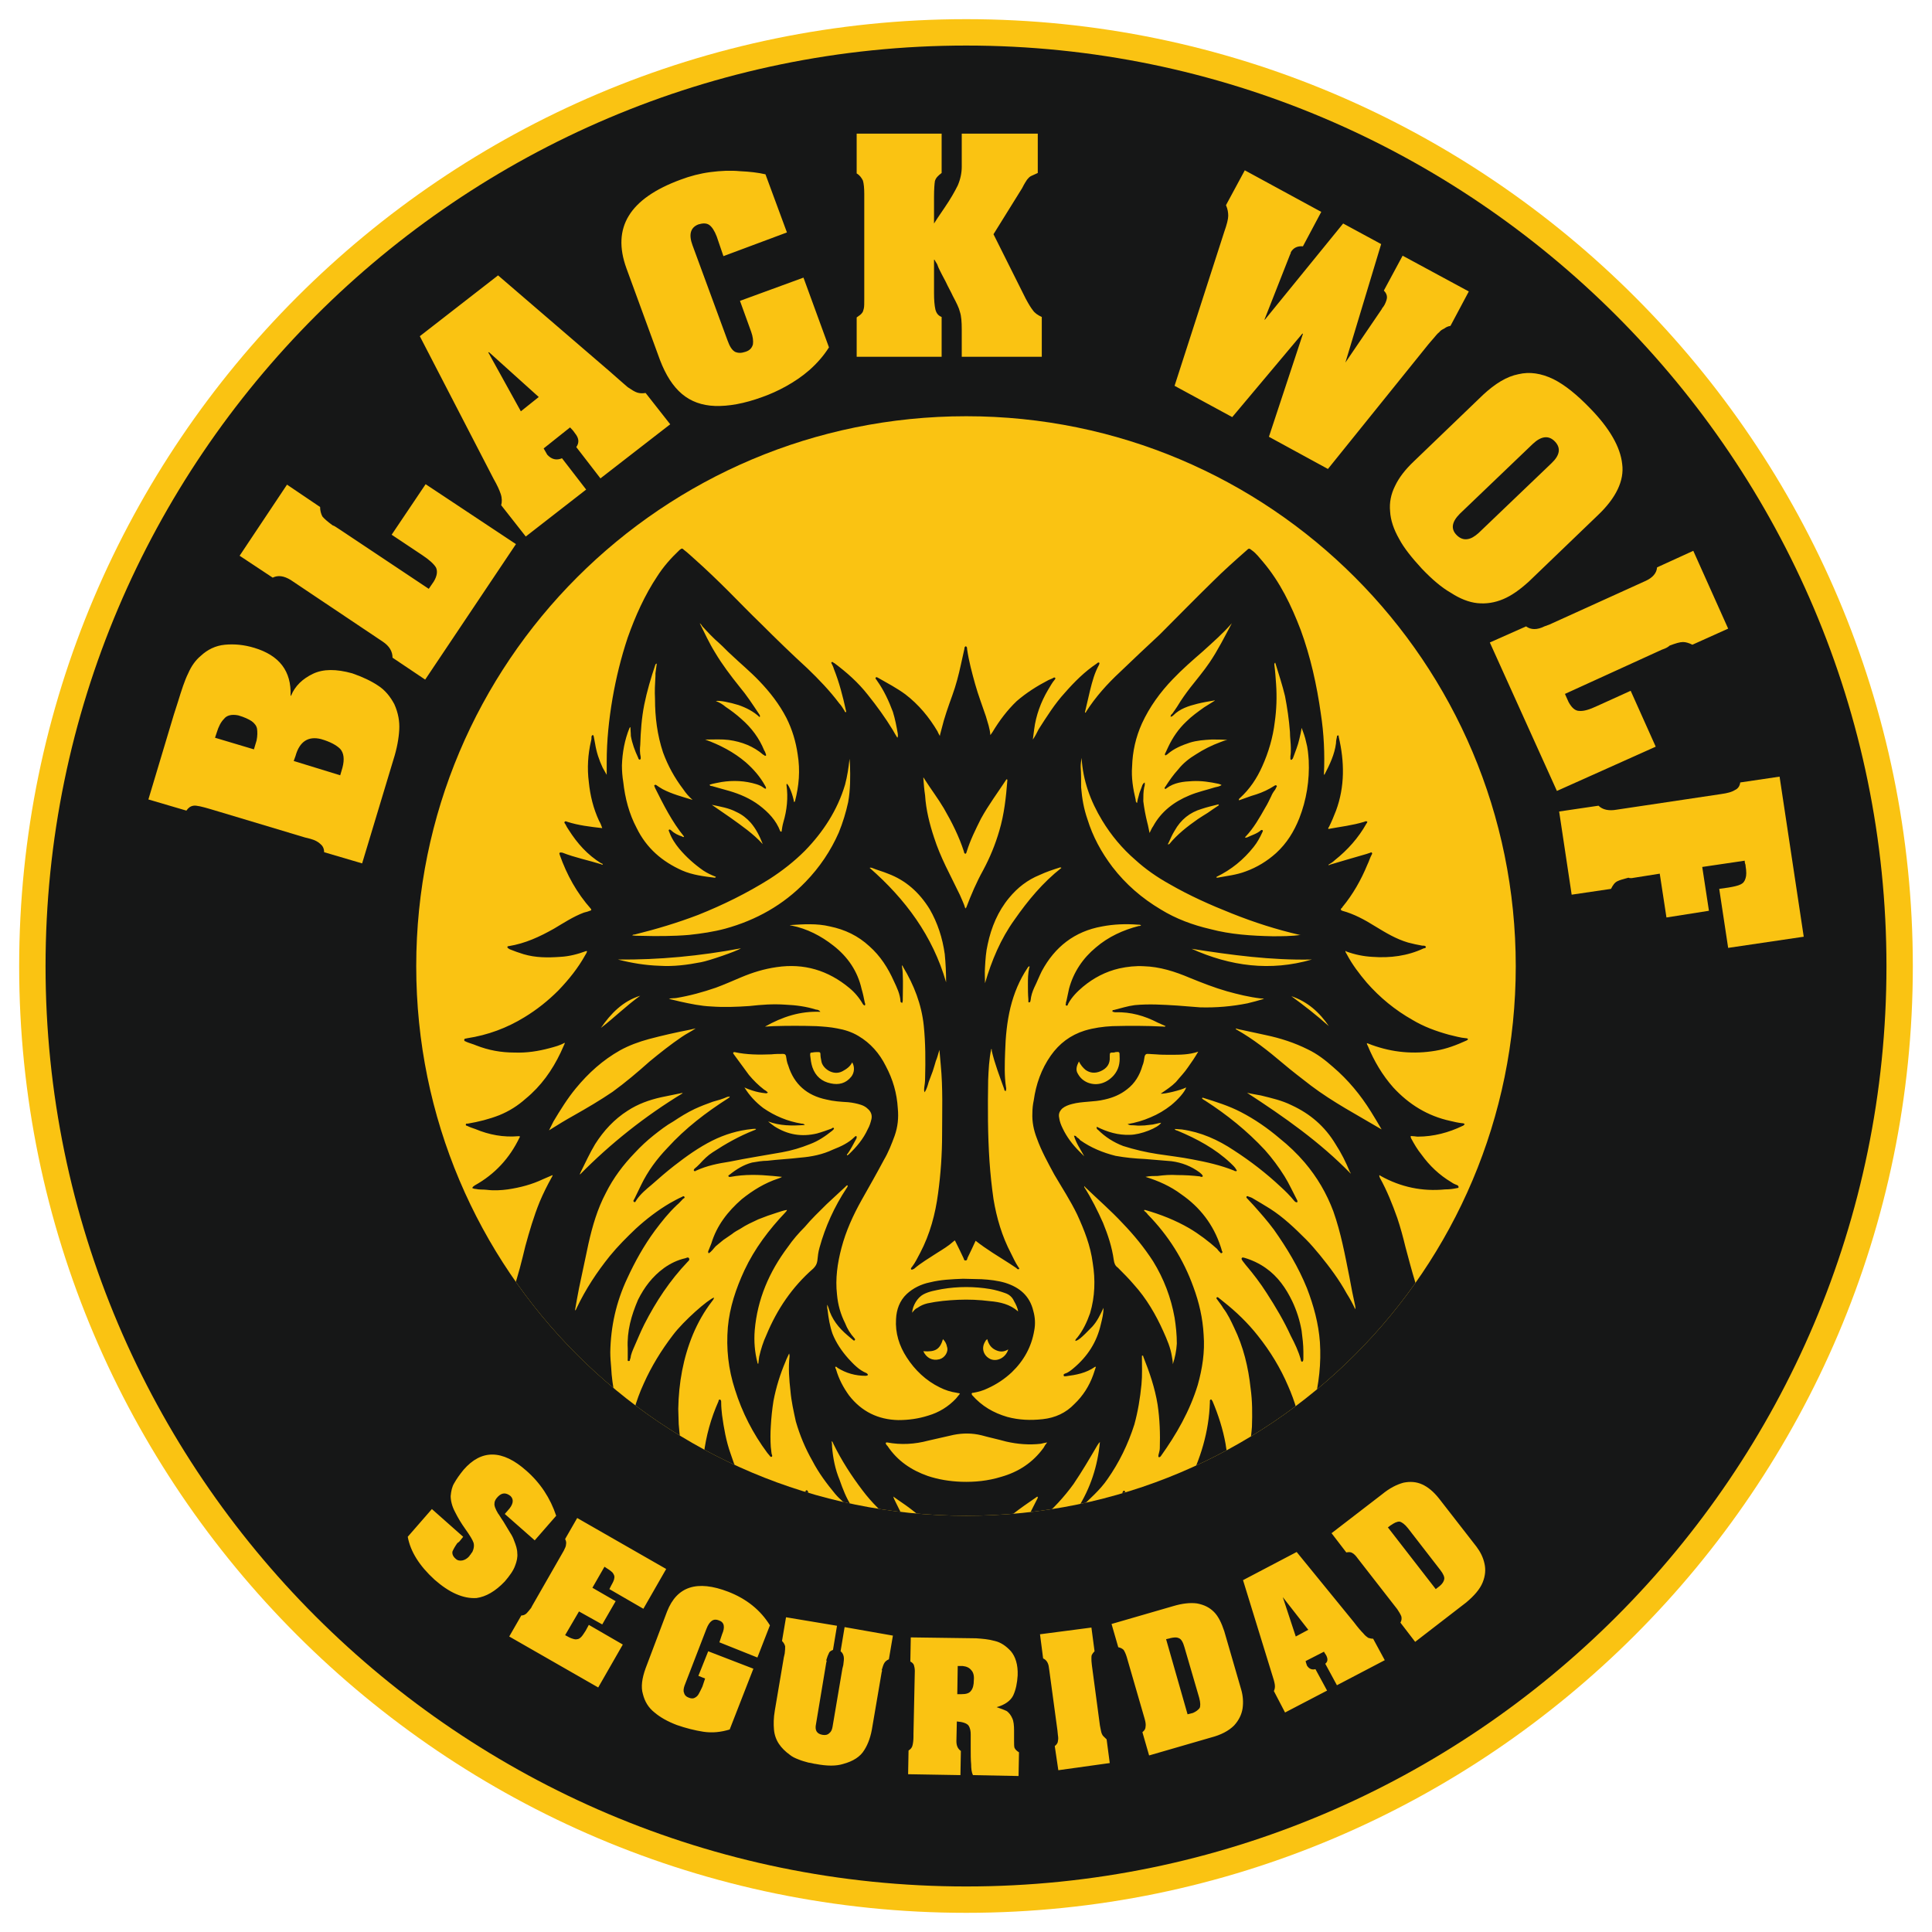 <?xml version="1.0" encoding="utf-8"?>
<!-- Generator: Adobe Illustrator 15.0.0, SVG Export Plug-In . SVG Version: 6.00 Build 0)  -->
<!DOCTYPE svg PUBLIC "-//W3C//DTD SVG 1.1//EN" "http://www.w3.org/Graphics/SVG/1.1/DTD/svg11.dtd">
<svg version="1.1" id="Layer_1" xmlns="http://www.w3.org/2000/svg" xmlns:xlink="http://www.w3.org/1999/xlink" x="0px" y="0px"
	 width="300px" height="300px" viewBox="0 0 300 300" enable-background="new 0 0 300 300" xml:space="preserve">
<g>
	<path fill-rule="evenodd" clip-rule="evenodd" fill="#FAC312" d="M150.036,297.023c80.958,0,146.987-66.029,146.987-146.987
		c0-81.029-66.029-147.06-146.987-147.06c-81.029,0-147.06,66.031-147.06,147.06C2.977,230.994,69.007,297.023,150.036,297.023
		L150.036,297.023z"/>
	<path fill-rule="evenodd" clip-rule="evenodd" fill="#161717" d="M150.036,292.929c78.735,0,142.893-64.157,142.893-142.893
		c0-78.739-64.157-142.963-142.893-142.963C71.297,7.073,7.073,71.297,7.073,150.036C7.073,228.771,71.297,292.929,150.036,292.929
		L150.036,292.929z"/>
	<path fill="#8773B4" d="M193.915,205.304c0,0.347,0,0.693,0,1.109c0,0.14,0.069,0.278,0,0.348
		c-0.069,0.139-0.208,0.139-0.277,0.069s-0.069-0.208-0.139-0.277c-0.347-1.318-0.901-2.5-1.457-3.68
		c-1.112-2.291-2.36-4.514-3.75-6.597c-0.972-1.526-2.084-2.985-3.263-4.442c-0.209-0.208-0.348-0.418-0.486-0.627
		c-0.139-0.139-0.277-0.277-0.139-0.416c0.069-0.208,0.277-0.069,0.416-0.069c1.18,0.416,2.292,0.904,3.332,1.598
		c1.807,1.388,3.055,3.124,4.028,5.139c0.694,1.456,1.249,2.985,1.526,4.652C193.846,203.15,193.984,204.191,193.915,205.304
		L193.915,205.304z"/>
	<path fill="#8773B4" d="M89.003,204.818c-0.069-2.639,0.555-5.139,1.666-7.499c0.903-2.015,2.222-3.682,3.958-5
		c1.042-0.693,2.153-1.182,3.333-1.528c0.208-0.069,0.485-0.208,0.624,0c0.139,0.277-0.139,0.416-0.277,0.625
		c-2.708,2.849-4.86,6.111-6.666,9.651c-0.555,1.182-1.042,2.292-1.597,3.474c-0.277,0.555-0.487,1.179-0.625,1.872v0.069
		c0,0.14,0,0.348-0.208,0.278c-0.208,0-0.139-0.208-0.139-0.348c-0.069-0.277-0.069-0.624-0.069-0.901
		S89.003,205.026,89.003,204.818L89.003,204.818z"/>
	<path fill-rule="evenodd" clip-rule="evenodd" fill="#FAC312" d="M61.091,117.957l-4.859,16.109l-5.902-1.736
		c0-0.555-0.208-0.971-0.555-1.25c-0.348-0.347-0.833-0.625-1.598-0.833l-0.833-0.208l-14.581-4.375
		c-1.389-0.416-2.292-0.625-2.708-0.555c-0.487,0.069-0.834,0.347-1.111,0.763l-5.902-1.735L27,110.944L27.625,109
		c0.555-1.805,1.041-3.332,1.597-4.443c0.486-1.111,1.111-2.014,1.944-2.708c1.042-0.973,2.292-1.597,3.75-1.735
		c1.458-0.14,2.986,0,4.583,0.485c3.888,1.181,5.762,3.611,5.624,7.43h0.069c0.625-1.528,1.806-2.638,3.403-3.403
		c1.597-0.764,3.611-0.764,6.11-0.069c1.597,0.555,2.916,1.181,3.958,1.875c1.11,0.695,1.944,1.736,2.569,2.917
		c0.624,1.389,0.832,2.708,0.763,3.958C61.924,114.625,61.647,116.221,61.091,117.957L61.091,117.957z M33.388,114.555l6.041,1.805
		l0.416-1.389c0.139-0.695,0.139-1.319,0.069-1.805c-0.069-0.417-0.347-0.833-0.833-1.181c-0.416-0.279-1.11-0.625-2.082-0.903
		c-1.042-0.208-1.806,0-2.222,0.555c-0.486,0.487-0.833,1.181-1.111,2.083L33.388,114.555z M45.607,118.165l7.221,2.222l0.347-1.181
		c0.348-1.319,0.208-2.292-0.347-2.916c-0.555-0.555-1.527-1.111-2.985-1.527c-1.945-0.487-3.333,0.347-3.958,2.638L45.607,118.165z
		 M37.207,86.295l7.36-11.04l5.138,3.472c0,0.555,0.139,1.042,0.347,1.458c0.277,0.347,0.833,0.833,1.597,1.389
		c0.277,0.069,0.625,0.347,1.18,0.695l13.749,9.165l0.763-1.111c0.556-0.903,0.625-1.666,0.348-2.222
		c-0.348-0.555-1.042-1.181-2.083-1.875l-4.791-3.194l5.277-7.846l14.025,9.304l-14.095,21.039l-5.069-3.403
		c0-0.972-0.486-1.805-1.527-2.5L58.8,99.21l-13.679-9.165c-1.042-0.625-1.943-0.764-2.777-0.348L37.207,86.295z M77.339,42.761
		l17.357,14.929c1.319,1.18,2.222,1.943,2.777,2.43c0.625,0.416,1.042,0.694,1.459,0.833c0.416,0.139,0.833,0.139,1.319,0.069
		l3.819,4.86l-10.833,8.402l-3.75-4.861c0.487-0.695,0.417-1.389-0.208-2.153c-0.277-0.416-0.555-0.693-0.763-0.903l-4.097,3.264
		c0,0,0.209,0.347,0.556,0.973c0.693,0.763,1.458,0.902,2.292,0.555l3.75,4.861l-9.375,7.291l-3.819-4.861
		c0.139-0.487,0.139-1.111-0.069-1.737c-0.208-0.624-0.555-1.388-1.111-2.359L65.188,52.205L77.339,42.761z M83.657,61.647
		l-7.707-6.943h-0.139l5.068,9.165L83.657,61.647z M112.333,39.775l-1.042-3.055c-0.347-0.903-0.763-1.528-1.181-1.806
		c-0.416-0.278-0.971-0.278-1.666-0.069c-1.25,0.487-1.527,1.597-0.903,3.264l5.416,14.719c0.348,0.973,0.695,1.527,1.181,1.805
		c0.487,0.209,0.972,0.209,1.598,0c0.694-0.208,1.041-0.625,1.181-1.18c0.069-0.487,0-1.18-0.279-1.944l-1.735-4.792l9.86-3.609
		l3.958,10.831c-0.833,1.319-1.875,2.5-3.056,3.542c-1.111,0.971-2.361,1.805-3.611,2.5c-1.25,0.694-2.499,1.25-3.679,1.666
		c-2.848,1.042-5.277,1.458-7.36,1.389c-2.014-0.069-3.75-0.695-5.138-1.875c-1.389-1.179-2.5-2.916-3.403-5.277l-5.207-14.234
		c-2.291-6.317,0.486-10.831,8.402-13.747c1.458-0.556,3.055-0.973,4.651-1.181c1.598-0.208,3.125-0.277,4.583-0.139
		c1.458,0.069,2.777,0.208,3.958,0.485l3.333,9.026L112.333,39.775z M133.024,20.75h13.192v6.11
		c-0.555,0.417-0.903,0.764-1.042,1.25c-0.07,0.416-0.139,1.25-0.139,2.5v4.096c0.208-0.347,0.765-1.18,1.666-2.5
		c0.903-1.319,1.529-2.43,2.014-3.401c0.417-0.972,0.625-1.945,0.625-2.917V20.75h11.805v6.11c-0.555,0.277-0.974,0.417-1.182,0.555
		c-0.208,0.14-0.347,0.348-0.485,0.487c-0.139,0.208-0.417,0.624-0.764,1.319l-4.444,7.151l5,9.999
		c0.485,0.903,0.832,1.458,1.112,1.805c0.277,0.417,0.763,0.764,1.387,1.042v6.18H149.34v-4.235c0-1.18-0.069-2.083-0.277-2.708
		c-0.139-0.625-0.555-1.458-1.111-2.5c-0.277-0.625-0.694-1.319-1.11-2.222c-0.487-0.903-0.764-1.458-0.903-1.735
		c-0.139-0.277-0.278-0.556-0.417-0.972c-0.209-0.347-0.348-0.555-0.417-0.695h-0.069v5.208c0,1.042,0.069,1.875,0.208,2.5
		c0.139,0.556,0.417,0.972,0.972,1.18v6.18h-13.192v-6.11c0.416-0.278,0.693-0.486,0.833-0.694c0.139-0.139,0.208-0.417,0.277-0.695
		c0.069-0.278,0.069-0.833,0.069-1.527V31.375v-1.25c0-0.903-0.069-1.598-0.208-2.083c-0.209-0.417-0.487-0.833-0.972-1.111V20.75z
		 M193.291,26.445l11.874,6.457l-2.847,5.346c-0.835-0.069-1.459,0.208-1.875,0.903c0,0.139-0.069,0.277-0.139,0.416l-3.959,10.068
		h0.069l12.151-14.929l5.901,3.195l-5.555,18.399l0,0l5.624-8.263c0.069-0.139,0.139-0.277,0.277-0.417
		c0.141-0.208,0.21-0.347,0.21-0.347c0.209-0.417,0.348-0.833,0.348-1.111c0-0.347-0.139-0.695-0.486-1.042l2.916-5.416
		l10.276,5.554l-2.847,5.346c-0.419,0.069-0.696,0.208-0.974,0.417c-0.277,0.139-0.555,0.277-0.763,0.555
		c-0.277,0.208-0.555,0.556-0.902,0.972c-0.349,0.416-0.626,0.694-0.834,0.972l-15.554,19.301l-9.163-4.998l5.276-15.97
		l-0.069-0.069l-10.903,12.984l-8.955-4.859l7.707-23.886c0.416-1.18,0.624-2.013,0.624-2.5c0-0.486-0.069-1.042-0.347-1.666
		L193.291,26.445z M219.536,71.646L230.298,61.3c1.875-1.737,3.682-2.848,5.487-3.195c1.734-0.416,3.54-0.139,5.416,0.764
		c1.803,0.902,3.679,2.431,5.692,4.513c3.055,3.125,4.722,6.041,5,8.68c0.347,2.569-0.974,5.277-3.751,7.915l-10.762,10.346
		c-1.388,1.25-2.639,2.153-3.957,2.708c-1.32,0.556-2.638,0.764-4.027,0.625c-1.318-0.14-2.708-0.695-4.096-1.598
		c-1.459-0.833-2.918-2.083-4.514-3.75c-1.528-1.666-2.777-3.193-3.543-4.651c-0.832-1.458-1.317-2.916-1.387-4.235
		c-0.139-1.388,0.139-2.709,0.763-3.958C217.244,74.144,218.218,72.896,219.536,71.646L219.536,71.646z M229.604,82.754
		l11.318-10.831c1.318-1.25,1.457-2.361,0.556-3.333c-0.974-1.042-2.153-0.902-3.474,0.347l-11.316,10.833
		c-1.249,1.25-1.457,2.361-0.485,3.332c0.485,0.487,1.04,0.695,1.595,0.625C228.425,83.657,228.979,83.311,229.604,82.754
		L229.604,82.754z M262.933,85.531l5.415,12.082l-5.554,2.5c-0.556-0.279-1.041-0.417-1.46-0.417c-0.485,0-1.179,0.208-2.081,0.556
		c-0.208,0.208-0.557,0.416-1.182,0.624l-15.067,6.874l0.558,1.25c0.485,0.903,1.041,1.389,1.665,1.389
		c0.693,0.069,1.598-0.208,2.777-0.763l5.207-2.361l3.89,8.679l-15.345,6.874l-10.415-23.052l5.624-2.5
		c0.763,0.556,1.736,0.556,2.846,0l0.764-0.278l14.998-6.804c1.043-0.486,1.667-1.18,1.736-2.083L262.933,85.531z M276.332,120.595
		l3.751,24.858l-11.735,1.735l-1.387-9.165l1.456-0.208c0.833-0.139,1.459-0.279,1.876-0.487c0.416-0.208,0.624-0.485,0.763-0.972
		c0.139-0.417,0.139-1.041,0-1.874c0-0.069,0-0.208-0.069-0.347c-0.069-0.208-0.069-0.348-0.069-0.487l-6.595,0.973l1.04,6.804
		l-6.597,1.042l-1.041-6.804l-4.375,0.694c-0.208,0-0.347,0-0.485-0.069c-0.763,0.209-1.318,0.348-1.734,0.556
		c-0.418,0.208-0.696,0.624-0.974,1.18l-6.109,0.902l-1.944-12.915l6.109-0.902c0.627,0.625,1.598,0.833,2.777,0.625l16.249-2.43
		c1.04-0.139,1.734-0.347,2.152-0.625c0.485-0.208,0.764-0.625,0.833-1.18L276.332,120.595z"/>
	<path fill-rule="evenodd" clip-rule="evenodd" fill="#FAC312" d="M150.036,64.632c47.145,0,85.33,38.188,85.33,85.404
		c0,47.145-38.186,85.33-85.33,85.33c-47.215,0-85.404-38.186-85.404-85.33C64.632,102.821,102.821,64.632,150.036,64.632
		L150.036,64.632z"/>
	<g>
		<defs>
			<path id="SVGID_1_" d="M150.036,64.632c47.145,0,85.33,38.188,85.33,85.404c0,47.145-38.186,85.33-85.33,85.33
				c-47.215,0-85.404-38.186-85.404-85.33C64.632,102.821,102.821,64.632,150.036,64.632L150.036,64.632z"/>
		</defs>
		<clipPath id="SVGID_2_">
			<use xlink:href="#SVGID_1_"  overflow="visible"/>
		</clipPath>
		<path clip-path="url(#SVGID_2_)" fill="#161717" d="M206.344,159.339c-1.456-2.153-3.332-3.818-5.831-4.653
			C202.526,156.146,204.471,157.671,206.344,159.339L206.344,159.339z M99.418,154.616c-2.708,0.835-4.583,2.777-6.111,5
			C95.391,158.021,97.266,156.146,99.418,154.616L99.418,154.616z M146.424,207.942c-0.485,1.595-1.18,2.014-3.055,1.875
			c0.486,1.04,1.389,1.526,2.5,1.249c0.832-0.209,1.458-1.18,1.18-1.945C146.98,208.705,146.772,208.289,146.424,207.942
			L146.424,207.942z M153.299,207.942c-0.208,0.139-0.277,0.277-0.347,0.416c-0.627,1.04-0.208,2.222,0.901,2.708
			c1.11,0.416,2.361-0.348,2.708-1.529c-0.694,0.419-1.318,0.419-2.015,0.069C153.854,209.26,153.507,208.705,153.299,207.942
			L153.299,207.942z M110.528,124.97c0.971,0.694,1.944,1.319,2.916,2.013c1.735,1.25,3.472,2.43,5,4.096
			c-0.487-1.25-1.042-2.36-1.875-3.332c-0.625-0.695-1.319-1.25-2.221-1.666C113.167,125.456,111.847,125.248,110.528,124.97
			L110.528,124.97z M189.265,125.039c0-0.069-0.069-0.069-0.069-0.139c-0.834,0.208-1.736,0.417-2.568,0.694
			c-1.876,0.556-3.266,1.666-4.236,3.403c-0.347,0.555-0.625,1.18-0.902,1.805c-0.069,0.139-0.139,0.208-0.139,0.347
			c0.069-0.069,0.139-0.069,0.208-0.069c1.249-1.527,2.847-2.777,4.442-3.888c0.558-0.347,1.043-0.694,1.528-0.971
			C188.152,125.802,188.708,125.386,189.265,125.039L189.265,125.039z M132.329,164.962c-0.347,0.696-0.902,1.043-1.527,1.39
			c-1.458,0.764-3.124-0.485-3.263-1.598c-0.069-0.347-0.139-0.693-0.139-1.04c0-0.278-0.07-0.348-0.348-0.348
			c-0.278,0-0.555,0-0.902,0.069c-0.348,0-0.348,0.07-0.348,0.417c0.069,0.624,0.139,1.248,0.348,1.875
			c0.485,1.388,1.458,2.22,2.847,2.5c1.25,0.277,2.361,0,3.193-1.043C132.677,166.56,132.746,165.658,132.329,164.962
			L132.329,164.962z M167.531,164.823c-0.347,0.693-0.555,1.32-0.139,1.945c0.347,0.624,0.835,1.04,1.459,1.317
			c1.526,0.627,3.055,0.069,4.095-1.109c0.766-0.902,0.974-1.876,0.904-2.985c0-0.625,0-0.694-0.626-0.625
			c-0.069,0-0.14,0.069-0.278,0.069c-0.624,0-0.624,0-0.624,0.625v0.069c0.069,1.109-0.485,1.806-1.457,2.222
			c-0.834,0.348-1.598,0.277-2.291-0.208C168.155,165.797,167.809,165.378,167.531,164.823L167.531,164.823z M203.706,148.993
			c-6.317,0.139-12.499-0.694-18.677-1.666C191.068,150.036,197.25,150.868,203.706,148.993L203.706,148.993z M95.946,148.993
			c2.153,0.556,4.306,0.903,6.457,0.972c2.222,0.14,4.306-0.139,6.458-0.555c1.18-0.209,5.625-1.736,6.18-2.153
			C108.722,148.438,102.334,149.063,95.946,148.993L95.946,148.993z M158.09,203.637c-0.069-0.556-0.35-1.11-0.627-1.596
			c-0.277-0.627-0.763-1.043-1.387-1.251c-0.764-0.277-1.529-0.485-2.292-0.624c-2.5-0.417-5-0.417-7.499,0
			c-1.042,0.208-2.013,0.347-2.916,0.832c-0.903,0.485-1.666,1.736-1.735,2.847c0.277-0.347,0.486-0.625,0.833-0.764
			c0.487-0.347,0.972-0.555,1.527-0.693c1.598-0.347,3.194-0.485,4.791-0.558c1.667-0.069,3.263,0,4.93,0.211
			C155.313,202.18,156.839,202.526,158.09,203.637L158.09,203.637z M193.638,169.684c5.765,3.751,11.319,7.638,16.11,12.568
			c-0.069-0.208-0.069-0.208-0.142-0.277c-0.624-1.529-1.317-2.916-2.22-4.306c-1.667-2.777-3.958-4.723-6.805-6.04
			c-1.528-0.764-3.124-1.112-4.791-1.528C195.097,169.962,194.473,169.893,193.638,169.684L193.638,169.684z M106.014,169.753
			c-0.139-0.069-0.208,0-0.277,0c-1.042,0.209-2.014,0.417-3.055,0.625c-1.875,0.418-3.611,1.043-5.208,2.083
			c-2.083,1.32-3.749,3.124-5.067,5.208c-0.834,1.39-1.529,2.915-2.223,4.306c-0.069,0.139-0.139,0.277-0.139,0.416
			C94.835,177.53,100.183,173.294,106.014,169.753L106.014,169.753z M146.911,152.533c0-1.526-0.069-2.915-0.209-4.373
			c-0.347-2.5-1.11-4.861-2.359-7.014c-1.598-2.569-3.68-4.443-6.458-5.485c-0.833-0.347-1.667-0.555-2.5-0.903
			c-0.069,0-0.208-0.069-0.348,0C140.592,139.62,144.827,145.313,146.911,152.533L146.911,152.533z M164.823,134.759
			c-0.139-0.069-0.139-0.069-0.208-0.069c-1.109,0.347-2.152,0.695-3.193,1.18c-1.875,0.765-3.401,1.945-4.722,3.542
			c-1.736,2.083-2.777,4.582-3.332,7.22c-0.277,1.181-0.347,2.361-0.416,3.543c-0.069,0.832,0,1.665,0,2.499
			c1.04-3.542,2.43-6.874,4.58-9.861C159.616,139.828,161.907,137.051,164.823,134.759L164.823,134.759z M214.537,175.377
			c-0.556-0.971-1.11-1.873-1.665-2.777c-1.598-2.568-3.543-4.93-5.903-6.941c-1.18-1.043-2.428-2.014-3.888-2.708
			c-2.083-1.043-4.236-1.736-6.527-2.222c-1.18-0.277-2.358-0.488-3.54-0.766c-0.347-0.069-0.764-0.139-1.11-0.277
			c0,0.139,0.069,0.208,0.139,0.208c2.569,1.459,4.86,3.265,7.15,5.207c1.39,1.182,2.849,2.292,4.375,3.474
			C206.969,171.144,210.788,173.155,214.537,175.377L214.537,175.377z M108.028,159.686c-0.279,0.069-0.625,0.139-0.903,0.208
			c-2.153,0.416-4.305,0.904-6.388,1.459c-1.527,0.416-3.055,0.971-4.443,1.736c-2.708,1.526-4.93,3.54-6.875,5.901
			c-1.319,1.596-2.43,3.401-3.471,5.138c-0.209,0.417-0.417,0.833-0.695,1.388c1.319-0.832,2.569-1.596,3.819-2.291
			c2.083-1.18,4.096-2.359,6.041-3.68c2.013-1.459,3.888-3.055,5.762-4.722c1.597-1.317,3.264-2.639,5-3.817
			C106.57,160.521,107.333,160.171,108.028,159.686L108.028,159.686z M168.366,184.196c0,0.069,0,0.069,0,0.139
			c1.109,1.734,2.081,3.679,2.916,5.555c0.763,1.875,1.387,3.748,1.664,5.762c0.069,0.486,0.209,0.902,0.627,1.182
			c0.833,0.833,1.734,1.734,2.5,2.639c1.942,2.15,3.401,4.65,4.581,7.289c0.557,1.251,1.111,2.499,1.32,3.889
			c0.069,0.348,0.139,0.764,0.139,1.18c0.347-1.041,0.555-2.081,0.624-3.193c0-1.388-0.139-2.708-0.347-4.025
			c-0.555-3.127-1.667-6.043-3.332-8.75c-1.39-2.153-2.985-4.096-4.722-5.901c-1.876-2.015-3.89-3.751-5.832-5.624
			C168.436,184.266,168.436,184.196,168.366,184.196L168.366,184.196z M131.635,184.058c-0.208,0-0.277,0.139-0.347,0.208
			c-0.973,0.902-1.945,1.804-2.917,2.708c-1.18,1.179-2.361,2.291-3.401,3.54c-0.972,0.974-1.875,2.014-2.638,3.124
			c-2.917,3.89-4.722,8.123-5.138,12.915c-0.139,1.736,0,3.403,0.416,4.999c0,0.069,0,0.208,0.139,0.208
			c0.069-0.416,0.069-0.763,0.139-1.11c0.277-1.182,0.625-2.291,1.111-3.332c1.666-4.028,4.027-7.499,7.291-10.345
			c0.347-0.35,0.555-0.696,0.625-1.182c0.069-0.694,0.139-1.388,0.347-2.084c0.903-3.263,2.292-6.317,4.167-9.164
			C131.497,184.404,131.635,184.335,131.635,184.058L131.635,184.058z M149.896,141.078c0.069-0.069,0.069-0.139,0.14-0.139
			c0.763-2.014,1.596-3.958,2.638-5.832c1.041-1.945,1.873-3.959,2.498-6.11c0.766-2.569,1.043-5.208,1.251-7.846
			c0-0.069,0-0.139-0.139-0.139c-1.32,2.013-2.777,3.958-3.959,6.109c-0.833,1.667-1.665,3.333-2.22,5.138
			c0,0.069-0.069,0.139-0.069,0.208c-0.071,0.14-0.209,0.14-0.279,0c-0.069-0.069-0.069-0.139-0.069-0.208
			c-0.764-2.36-1.875-4.582-3.125-6.735c-0.902-1.527-2.013-2.985-2.985-4.513c-0.07-0.069-0.07-0.209-0.208-0.279
			c0.069,0.973,0.139,1.875,0.278,2.778c0.139,2.221,0.695,4.443,1.388,6.527c0.487,1.527,1.111,2.985,1.806,4.443
			c0.763,1.527,1.458,2.985,2.221,4.512C149.34,139.689,149.688,140.314,149.896,141.078L149.896,141.078z M137.536,224.05
			c0,0.208,0.14,0.347,0.279,0.485c1.527,2.292,3.679,3.751,6.248,4.652c1.667,0.556,3.403,0.833,5.208,0.902
			c2.083,0.069,4.167-0.139,6.181-0.763c2.708-0.764,4.931-2.223,6.595-4.515c0.139-0.277,0.277-0.485,0.556-0.832
			c-0.417,0.069-0.694,0.139-0.972,0.208c-1.806,0.208-3.609,0.069-5.415-0.347c-1.251-0.347-2.569-0.624-3.82-0.971
			c-1.457-0.35-2.845-0.35-4.303-0.069c-1.319,0.277-2.639,0.624-3.959,0.901c-2.082,0.555-4.235,0.693-6.387,0.277
			C137.676,223.98,137.606,223.98,137.536,224.05L137.536,224.05z M202.041,145.174c-0.069,0-0.139,0-0.211,0
			c-3.609-0.833-7.08-1.944-10.554-3.333c-3.332-1.319-6.595-2.777-9.719-4.583c-1.875-1.042-3.681-2.292-5.276-3.75
			c-2.014-1.735-3.751-3.819-5.138-6.109c-1.807-2.987-2.988-6.18-3.196-9.722c-0.069,0.486-0.139,0.903-0.139,1.389
			c0.069,1.042,0.069,2.153,0.069,3.195c0.139,1.735,0.419,3.332,0.974,4.929c0.832,2.709,2.152,5.138,3.887,7.43
			c2.084,2.708,4.583,4.86,7.499,6.596c2.361,1.458,5,2.431,7.707,3.056c3.124,0.832,6.39,1.041,9.652,1.11
			C199.054,145.382,200.513,145.382,202.041,145.174L202.041,145.174z M131.913,117.818c-0.139,1.388-0.347,2.708-0.693,4.027
			c-1.181,3.958-3.403,7.36-6.25,10.276c-1.667,1.666-3.542,3.125-5.486,4.375c-3.541,2.221-7.221,4.027-11.04,5.555
			c-3.264,1.25-6.526,2.222-9.86,3.054c-0.139,0-0.277,0-0.416,0.139c0.485,0.069,0.903,0.069,1.25,0.069
			c2.569,0.069,5.068,0.069,7.568-0.139c1.943-0.208,3.819-0.486,5.624-0.971c4.791-1.319,9.026-3.68,12.498-7.291
			c2.152-2.222,3.889-4.792,5.138-7.638c0.625-1.527,1.111-3.124,1.458-4.722c0.347-1.943,0.347-3.888,0.277-5.901
			C131.982,118.374,131.913,118.095,131.913,117.818L131.913,117.818z M198.013,102.89c-0.139,0.139-0.139,0.208-0.139,0.278
			c0.139,1.042,0.208,2.082,0.277,3.054c0.139,2.014,0.069,3.958-0.208,5.902c-0.277,2.361-0.971,4.721-1.944,6.874
			c-0.833,1.875-1.945,3.542-3.472,4.93c-0.069,0.069-0.208,0.139-0.139,0.347c0.625-0.208,1.318-0.485,1.945-0.694
			c0.971-0.278,1.942-0.625,2.916-1.18c0.208-0.139,0.485-0.277,0.693-0.417c0.069-0.069,0.208-0.069,0.277,0s0.069,0.14,0,0.209
			c-0.069,0.139-0.139,0.277-0.208,0.416c-0.277,0.347-0.485,0.694-0.624,1.042c-0.277,0.555-0.556,1.18-0.904,1.735
			c-0.902,1.597-1.804,3.193-3.055,4.514c-0.069,0.069-0.139,0.069-0.069,0.139s0.139,0,0.277,0
			c0.696-0.348,1.528-0.556,2.153-1.111c0.069-0.069,0.139-0.069,0.277,0c0.069,0,0,0.139,0,0.208s-0.069,0.069-0.069,0.139
			c-0.348,0.764-0.764,1.527-1.318,2.222c-1.598,2.013-3.474,3.54-5.763,4.651c0,0,0,0.069-0.071,0.069
			c0.071,0.069,0.141,0.069,0.21,0.069c1.457-0.277,2.916-0.417,4.373-0.971c1.736-0.625,3.334-1.598,4.722-2.848
			c1.667-1.527,2.777-3.332,3.609-5.416c1.112-2.847,1.599-5.901,1.459-8.957c-0.069-0.971-0.139-1.943-0.416-2.916
			c-0.139-0.693-0.416-1.458-0.693-2.153c-0.069,0.556-0.208,1.181-0.35,1.737c-0.208,0.972-0.624,1.943-0.971,2.916
			c0,0.07-0.069,0.139-0.139,0.208c-0.069,0.139-0.208,0.139-0.277,0c0-0.208,0-0.347,0-0.486c0.069-0.416,0.069-0.764,0.069-1.18
			c0-0.834-0.139-1.735-0.139-2.569c-0.139-1.874-0.417-3.75-0.764-5.554C199.123,106.361,198.567,104.695,198.013,102.89
			L198.013,102.89z M97.891,112.888c-0.069,0.069-0.069,0.069-0.139,0.139c-0.764,1.875-1.111,3.819-1.18,5.833
			c0,0.833,0.069,1.735,0.208,2.569c0.277,2.5,0.903,4.93,2.083,7.151c1.527,3.125,3.958,5.207,7.082,6.597
			c1.597,0.693,3.333,0.902,5,1.11c0.069,0,0.208,0,0.208-0.139c-0.695-0.278-1.319-0.555-1.943-0.971
			c-1.39-0.973-2.639-2.083-3.75-3.403c-0.625-0.764-1.181-1.597-1.529-2.569c-0.069-0.139-0.139-0.278-0.069-0.347
			c0.14-0.139,0.209,0,0.348,0.069c0.485,0.486,1.111,0.763,1.735,0.973c0.069,0.069,0.208,0.139,0.277,0l0,0
			c-1.874-2.292-3.193-4.93-4.512-7.568c0-0.069-0.069-0.139-0.069-0.208c-0.069-0.071-0.069-0.209,0-0.209
			c0.069-0.069,0.208-0.069,0.277,0c0.277,0.209,0.624,0.417,0.972,0.625c1.458,0.763,3.055,1.181,4.651,1.666
			c-0.555-0.485-1.042-1.042-1.458-1.666c-1.319-1.737-2.361-3.611-3.124-5.694c-0.903-2.708-1.25-5.485-1.25-8.332
			c-0.069-1.18,0-2.361,0.069-3.541c0-0.139,0-0.278,0-0.417c0.069-0.485,0.139-1.042,0.208-1.527
			c-0.139,0.069-0.139,0.069-0.208,0.139c-0.695,2.082-1.319,4.166-1.737,6.249c-0.416,2.082-0.555,4.166-0.624,6.249
			c-0.07,0.625-0.07,1.249,0.069,1.874c0,0.139,0.069,0.347-0.139,0.417c-0.208,0-0.208-0.208-0.277-0.347
			c-0.487-1.042-0.903-2.153-1.111-3.333C97.96,113.791,97.891,113.375,97.891,112.888L97.891,112.888z M123.303,124.552
			c0.069-0.069,0.14-0.069,0.14-0.139c0.625-2.361,0.833-4.79,0.417-7.29c-0.278-1.945-0.834-3.819-1.735-5.625
			c-1.111-2.151-2.569-4.027-4.236-5.762c-1.389-1.458-2.916-2.708-4.374-4.096c-0.625-0.556-1.18-1.181-1.806-1.737
			c-0.971-0.833-1.805-1.735-2.638-2.638c-0.139-0.208-0.208-0.347-0.416-0.486c0.764,1.527,1.458,3.055,2.361,4.513
			c1.111,1.875,2.43,3.611,3.819,5.347c1.111,1.319,2.013,2.708,2.985,4.166c0.069,0.139,0.277,0.277,0.139,0.555
			c-0.971-0.903-2.083-1.458-3.263-1.874c-1.319-0.417-3.056-0.764-3.542-0.625c0.555,0.208,1.042,0.487,1.527,0.903
			c0.833,0.555,1.667,1.181,2.43,1.874c1.597,1.389,2.777,2.987,3.542,4.861c0.139,0.208,0.208,0.416,0.277,0.625
			c0,0.069,0.069,0.139,0,0.208c-0.139,0.069-0.208,0-0.277-0.069c0,0-0.069-0.069-0.139-0.069
			c-1.527-1.319-3.333-2.014-5.346-2.292c-1.111-0.139-2.222-0.069-3.333-0.069c-0.139,0-0.208,0-0.347,0
			c2.292,0.833,4.443,1.943,6.318,3.542c1.181,1.041,2.221,2.221,2.985,3.609c0.069,0.14,0.208,0.279,0.139,0.487
			c-0.139,0-0.277-0.069-0.347-0.139c-0.348-0.279-0.695-0.417-1.111-0.556c-1.805-0.555-3.611-0.625-5.416-0.347
			c-0.625,0.139-1.25,0.208-1.875,0.417c0.069,0.208,0.208,0.208,0.348,0.208c0.902,0.279,1.805,0.487,2.708,0.764
			c1.666,0.486,3.263,1.181,4.651,2.222c1.458,1.111,2.638,2.361,3.264,4.027c0.069,0.069,0.069,0.069,0.208,0.069
			c0.069-0.486,0.139-0.973,0.278-1.458c0.556-1.875,0.764-3.819,0.487-5.764c0-0.069,0-0.208,0.069-0.208
			C122.54,121.983,123.095,123.372,123.303,124.552L123.303,124.552z M191.276,96.78c-1.387,1.597-2.984,2.985-4.511,4.374
			c-1.598,1.388-3.196,2.777-4.652,4.306c-1.945,2.013-3.61,4.304-4.792,6.874c-0.971,2.153-1.459,4.374-1.528,6.665
			c-0.139,1.735,0.142,3.472,0.558,5.208c0,0.139,0,0.347,0.208,0.486c0.069-0.417,0.139-0.763,0.277-1.18
			c0.069-0.348,0.208-0.695,0.347-1.042c0.139-0.277,0.139-0.695,0.556-0.972c0.069,0.277,0,0.555-0.069,0.764
			c-0.139,0.693-0.139,1.389-0.139,2.151c0.139,1.111,0.347,2.222,0.624,3.333c0.139,0.485,0.208,0.972,0.349,1.597
			c0.209-0.417,0.348-0.764,0.556-1.042c1.248-2.292,3.263-3.819,5.623-4.79c1.318-0.556,2.639-0.833,3.957-1.25
			c0.349-0.069,0.695-0.139,1.043-0.348c-0.139-0.139-0.348-0.139-0.486-0.208c-1.32-0.278-2.638-0.486-4.027-0.417
			c-1.388,0.069-2.847,0.208-4.026,1.111c-0.071,0.069-0.141,0.139-0.279,0.069c-0.069-0.139,0-0.208,0.069-0.277
			c0.626-0.973,1.251-1.875,2.014-2.709c0.763-0.971,1.736-1.735,2.777-2.36c1.182-0.764,2.43-1.389,3.751-1.875
			c0.347-0.139,0.693-0.277,1.109-0.347c-0.832-0.069-1.596-0.069-2.431-0.069c-1.179,0.069-2.291,0.139-3.401,0.485
			c-1.251,0.417-2.43,0.903-3.401,1.737c-0.069,0.069-0.139,0.139-0.208,0.139c-0.071,0.069-0.141,0.139-0.21,0.069
			s-0.069-0.208,0-0.277c0.139-0.348,0.349-0.695,0.487-1.042c0.694-1.458,1.596-2.777,2.777-3.888
			c0.833-0.833,1.804-1.527,2.777-2.222c0.555-0.347,1.109-0.693,1.665-1.042c-0.069-0.069-0.139,0-0.208,0
			c-0.833,0.139-1.665,0.277-2.5,0.487c-1.388,0.347-2.708,0.763-3.748,1.805c-0.069,0.069-0.208,0.208-0.417,0.208
			c0-0.277,0.14-0.347,0.278-0.485c0.277-0.417,0.555-0.765,0.763-1.111c0.624-1.042,1.32-2.014,2.014-2.916
			c1.041-1.319,2.084-2.569,2.985-3.888C189.126,100.945,190.167,98.863,191.276,96.78L191.276,96.78z M127.4,157.116
			c-3.125-0.139-5.902,0.766-8.61,2.292c0.485,0,0.903-0.069,1.319-0.069c2.222-0.069,4.443-0.069,6.665,0
			c1.111,0.069,2.153,0.139,3.195,0.347c1.179,0.208,2.291,0.555,3.332,1.182c1.875,1.109,3.264,2.708,4.235,4.649
			c1.111,2.084,1.737,4.236,1.875,6.598c0.139,1.459,0,2.847-0.487,4.236c-0.485,1.318-0.971,2.569-1.666,3.748
			c-1.111,2.084-2.292,4.167-3.472,6.251c-1.318,2.358-2.429,4.788-3.124,7.427c-0.625,2.361-0.973,4.791-0.694,7.222
			c0.139,1.598,0.555,3.055,1.25,4.444c0.347,0.901,0.832,1.667,1.458,2.361c0.069,0.069,0.139,0.208,0.069,0.277
			c-0.069,0.139-0.208,0.069-0.277,0c-0.279-0.208-0.556-0.486-0.903-0.764c-1.319-1.112-2.43-2.499-2.916-4.236
			c-0.07-0.139-0.07-0.277-0.209-0.485c0,0.347,0,0.555,0.07,0.833c0.14,1.251,0.348,2.499,0.764,3.681
			c0.555,1.388,1.389,2.639,2.43,3.818c0.833,0.901,1.666,1.806,2.847,2.291c0.069,0.069,0.139,0.069,0.139,0.139
			c0.139,0.069,0.069,0.208,0,0.208c-0.139,0.069-0.208,0.069-0.277,0.069c-1.597,0-3.055-0.416-4.374-1.248
			c-0.069-0.069-0.139-0.211-0.348-0.142c0,0.142,0.069,0.28,0.139,0.419c0.417,1.457,1.111,2.777,2.014,4.025
			c1.943,2.5,4.513,3.751,7.638,3.82c1.597,0,3.124-0.208,4.651-0.696c1.667-0.485,3.125-1.388,4.306-2.639
			c0.208-0.277,0.416-0.485,0.625-0.763c-0.208-0.139-0.347-0.069-0.486-0.139c-0.972-0.139-1.805-0.416-2.638-0.832
			c-2.153-1.043-3.888-2.708-5.138-4.653c-1.181-1.806-1.805-3.819-1.666-5.97c0.069-1.459,0.555-2.847,1.666-3.89
			c0.972-0.902,2.222-1.526,3.611-1.806c1.666-0.417,3.401-0.486,5.138-0.556c0.903,0,1.874,0.069,2.845,0.069
			c1.251,0.069,2.5,0.208,3.682,0.556c2.222,0.695,3.817,2.014,4.375,4.375c0.277,0.974,0.347,2.014,0.139,3.055
			c-0.419,2.499-1.599,4.652-3.474,6.458c-1.109,1.041-2.361,1.875-3.748,2.5c-0.694,0.347-1.459,0.555-2.223,0.693
			c-0.139,0-0.208,0-0.277,0.139c0,0.069,0.069,0.139,0.069,0.208c1.526,1.736,3.332,2.777,5.485,3.404
			c1.806,0.485,3.609,0.555,5.484,0.347c1.945-0.208,3.609-0.974,4.931-2.361c1.317-1.251,2.291-2.776,2.915-4.514
			c0.14-0.416,0.278-0.832,0.417-1.251c-0.069,0-0.139,0-0.139,0c-1.388,0.974-2.916,1.251-4.515,1.459
			c-0.139,0-0.347,0.069-0.347-0.139c-0.069-0.139,0.069-0.208,0.208-0.277c0.488-0.139,0.904-0.485,1.321-0.832
			c2.152-1.807,3.609-4.028,4.235-6.806c0.209-0.832,0.417-1.667,0.417-2.569c-0.486,1.041-0.974,2.084-1.737,2.916
			c-1.806,1.876-2.222,2.153-2.638,2.223c0-0.208,0.139-0.347,0.277-0.485c0.901-1.112,1.528-2.431,2.014-3.82
			c0.764-2.569,0.833-5.208,0.416-7.776c-0.347-2.708-1.317-5.139-2.43-7.568c-1.041-2.15-2.361-4.165-3.54-6.179
			c-0.974-1.807-2.015-3.679-2.708-5.624c-0.485-1.251-0.766-2.569-0.696-3.959c0-0.624,0.072-1.317,0.211-1.942
			c0.347-2.499,1.179-4.86,2.638-6.943c1.318-1.876,3.055-3.193,5.277-3.89c1.387-0.416,2.847-0.624,4.303-0.693
			c2.639-0.069,5.277-0.069,7.916,0.069c0.069,0,0.208,0.069,0.347-0.069c-0.417-0.209-0.833-0.348-1.249-0.556
			c-2.014-1.043-4.167-1.667-6.527-1.598c-0.069,0-0.209,0-0.348-0.069c-0.069,0-0.139,0-0.139-0.069s0-0.139,0.069-0.208
			c0.069,0,0.139,0,0.139,0c1.112-0.277,2.153-0.624,3.266-0.763c2.22-0.209,4.372-0.069,6.595,0.069
			c1.182,0.069,2.361,0.208,3.543,0.277c2.497,0.069,4.927-0.139,7.357-0.625c0.835-0.208,1.667-0.416,2.569-0.695
			c-0.208-0.069-0.416-0.069-0.556-0.069c-1.736-0.208-3.471-0.625-5.207-1.11c-1.944-0.555-3.887-1.32-5.763-2.083
			c-2.291-0.972-4.652-1.734-7.151-1.804c-1.249-0.071-2.569,0.069-3.818,0.347c-2.083,0.485-3.959,1.457-5.626,2.847
			c-0.901,0.763-1.734,1.596-2.289,2.638c-0.069,0.14-0.069,0.348-0.277,0.278c-0.211-0.069-0.072-0.208-0.072-0.348
			c0-0.139,0-0.208,0.072-0.347c0.139-0.626,0.277-1.32,0.416-1.944c0.694-2.569,2.15-4.722,4.165-6.388
			c1.944-1.666,4.236-2.708,6.666-3.333c0.139,0,0.277,0,0.347-0.139c-0.208-0.069-0.347-0.069-0.555-0.069
			c-1.806-0.139-3.682-0.07-5.484,0.277c-4.306,0.764-7.36,3.194-9.375,6.944c-0.416,0.833-0.763,1.734-1.179,2.569
			c-0.28,0.624-0.488,1.248-0.558,1.944c0,0.069-0.069,0.208-0.069,0.277c-0.069,0-0.139,0.069-0.139,0.069
			c-0.069,0-0.139-0.069-0.139-0.069c0-0.139,0-0.277,0-0.418c-0.069-0.764-0.069-1.526-0.069-2.289c0-0.904,0-1.737,0.208-2.639
			c0.069-0.069,0.069-0.139,0-0.208c-0.139,0.069-0.208,0.139-0.277,0.277c-1.249,1.873-2.084,3.887-2.639,6.109
			c-0.555,2.291-0.763,4.583-0.832,6.874c-0.069,1.873-0.139,3.749,0.139,5.555c0.069,0.139,0,0.277,0,0.416
			c0,0.069,0,0.139-0.069,0.139s-0.139-0.069-0.139-0.069c-0.069-0.069-0.069-0.139-0.069-0.208c-0.694-1.944-1.46-3.89-1.945-5.971
			c0-0.069,0.069-0.208-0.069-0.279c-0.347,1.598-0.416,3.265-0.485,4.86c-0.069,4.236-0.069,8.403,0.208,12.567
			c0.139,2.015,0.347,3.959,0.624,5.901c0.485,2.918,1.32,5.765,2.708,8.403c0.347,0.693,0.693,1.457,1.112,2.081
			c0.069,0.141,0.277,0.28,0.139,0.35c-0.139,0.139-0.277,0-0.416-0.14c-0.35-0.21-0.696-0.487-1.043-0.695
			c-1.736-1.11-3.609-2.223-5.277-3.54c-0.416,0.901-0.832,1.806-1.248,2.638c-0.069,0.208-0.069,0.416-0.279,0.416
			c-0.277,0.07-0.277-0.208-0.347-0.347c-0.417-0.901-0.834-1.736-1.25-2.568c-0.069-0.139-0.069-0.278-0.277-0.069
			c-0.764,0.693-1.667,1.248-2.569,1.806c-1.25,0.832-2.5,1.526-3.611,2.5c-0.069,0-0.139,0.069-0.208,0.069
			c-0.069,0.069-0.14,0.069-0.209,0s-0.069-0.139,0-0.209c0-0.069,0.069-0.139,0.14-0.21c0.486-0.624,0.833-1.388,1.25-2.15
			c1.527-2.916,2.36-6.042,2.777-9.235c0.417-3.055,0.625-6.109,0.625-9.164c0-3.612,0.139-7.152-0.208-10.765
			c-0.069-0.763-0.139-1.525-0.208-2.358c-0.208,0.694-0.347,1.249-0.556,1.734c-0.139,0.555-0.347,1.112-0.486,1.598
			c-0.208,0.556-0.416,1.11-0.624,1.665c-0.14,0.488-0.279,1.043-0.625,1.598c-0.139-0.277-0.07-0.485-0.07-0.693
			c0.07-0.485,0.139-0.974,0.139-1.528c0.069-2.708,0.069-5.416-0.208-8.123c-0.347-3.332-1.527-6.317-3.194-9.095
			c-0.069-0.139-0.069-0.209-0.208-0.279c0.069,0.487,0.139,0.972,0.139,1.458c0.069,1.32,0,2.639,0,3.959
			c0,0.139,0,0.208-0.069,0.347c0,0.069-0.069,0.139-0.139,0c-0.069,0-0.139-0.069-0.139-0.139
			c-0.069-1.182-0.555-2.152-1.042-3.195c-0.902-2.012-2.082-3.887-3.819-5.415c-1.735-1.598-3.748-2.569-6.109-3.056
			c-2.014-0.486-4.096-0.347-6.18-0.208c0,0.069,0.139,0.069,0.208,0.069c2.431,0.487,4.583,1.597,6.527,3.125
			c2.222,1.735,3.75,3.958,4.374,6.735c0.209,0.693,0.348,1.388,0.487,2.083c0.069,0.139,0.069,0.208,0.069,0.348
			c0,0.139-0.139,0.139-0.208,0.069s-0.139-0.139-0.139-0.139c-0.556-0.974-1.25-1.807-2.083-2.5
			c-3.333-2.777-7.082-3.888-11.318-3.263c-1.943,0.277-3.75,0.832-5.554,1.596c-1.319,0.555-2.569,1.112-3.888,1.598
			c-2.013,0.693-4.027,1.248-6.11,1.596c-0.347,0.069-0.763,0-1.181,0.139c0.625,0.141,1.181,0.279,1.737,0.418
			c1.597,0.347,3.193,0.694,4.859,0.764c1.945,0.139,3.889,0.069,5.902-0.069c1.874-0.208,3.68-0.348,5.624-0.208
			c1.598,0.069,3.194,0.277,4.722,0.763C126.914,156.77,127.191,156.839,127.4,157.116L127.4,157.116z M89.281,203.498
			c0.208-0.139,0.208-0.278,0.277-0.417c1.389-2.915,3.125-5.554,5.138-8.054c1.25-1.528,2.639-2.916,4.027-4.236
			c1.667-1.526,3.403-2.847,5.278-3.956c0.624-0.347,1.249-0.696,1.874-0.974c0.139-0.069,0.277-0.208,0.416,0
			c0.07,0.139-0.069,0.208-0.208,0.277c-0.347,0.35-0.624,0.696-0.972,0.974c-1.319,1.249-2.36,2.569-3.401,3.956
			c-1.737,2.361-3.125,4.861-4.306,7.43c-1.735,3.682-2.569,7.499-2.639,11.458c0,0.832,0.069,1.596,0.14,2.431
			c0.069,1.456,0.277,2.847,0.555,4.303c0.486,2.223,1.25,4.375,2.083,6.459c0,0.069,0,0.139,0.069,0.069
			c0.347-2.916,1.11-5.693,2.36-8.403c1.181-2.639,2.709-5.136,4.514-7.497c1.666-2.222,5.485-5.557,6.388-5.834
			c-0.069,0.277-0.069,0.277-0.347,0.627c-1.18,1.526-2.153,3.263-2.917,5.068c-1.527,3.679-2.221,7.566-2.291,11.595
			c0,0.763,0.07,1.598,0.07,2.36c0.139,1.598,0.277,3.193,0.624,4.791c0.556,2.361,1.319,4.723,2.43,6.873
			c0.139,0.279,0.278,0.557,0.417,0.904c0.069-0.278,0.069-0.417,0.069-0.625c0-2.43,0.069-4.791,0.348-7.222
			c0.347-2.846,1.11-5.623,2.29-8.262c0-0.139,0.069-0.279,0.209-0.279c0.208,0.069,0.208,0.279,0.208,0.418v0.069
			c0,0.624,0.069,1.318,0.139,1.942c0.278,2.015,0.625,4.028,1.319,5.973c1.181,3.68,2.985,6.942,5.069,10.138
			c1.18,1.804,2.5,3.54,3.75,5.277c0.555,0.693,1.11,1.387,1.666,2.081c0.069-0.556,0-0.972-0.069-1.457
			c0-2.153-0.069-4.306,0.347-6.459c0.208-1.248,0.556-2.43,0.833-3.679c0.069-0.069,0.069-0.208,0.208-0.208
			c0.139,0,0.139,0.069,0.208,0.208c0.139,0.208,0.208,0.485,0.347,0.763c0.556,1.252,1.319,2.5,2.014,3.682
			c1.042,1.665,2.222,3.263,3.332,4.86c2.083,2.985,4.375,5.693,6.875,8.263c0.139,0.139,0.208,0.277,0.417,0.277
			c-0.139-0.416-0.277-0.763-0.417-1.112c-1.042-2.916-2.292-5.763-3.61-8.609c-0.07-0.139-0.208-0.347-0.07-0.485
			c0.208-0.208,0.347,0,0.555,0.139c1.667,1.041,3.194,2.361,4.583,3.818c1.597,1.667,3.055,3.542,4.443,5.418
			c2.153,2.915,3.958,5.97,5.625,9.232c0.139,0.208,0.208,0.486,0.416,0.764c0.14-0.277,0.209-0.556,0.348-0.764
			c1.04-2.152,2.15-4.236,3.471-6.248c1.598-2.43,3.332-4.791,5.207-6.943c1.737-2.015,3.68-3.749,5.901-5.208
			c0.139-0.069,0.277-0.139,0.416-0.208c0.069-0.069,0.208-0.069,0.28,0c0,0.139,0,0.208-0.072,0.277
			c-0.139,0.277-0.347,0.556-0.485,0.833c-0.485,1.32-1.04,2.568-1.596,3.819c-0.765,1.665-1.32,3.402-2.014,5.069
			c-0.069,0.139-0.139,0.208-0.069,0.347c1.041-0.832,1.944-1.806,2.777-2.777c1.944-2.291,3.817-4.652,5.484-7.152
			c1.39-2.014,2.847-4.025,3.89-6.248c0.277-0.557,0.624-1.112,0.833-1.736c0-0.069,0.069-0.208,0.208-0.208
			s0.139,0.139,0.208,0.277l0,0c0.277,0.972,0.555,1.876,0.693,2.847c0.277,1.528,0.416,3.055,0.488,4.583
			c0.069,0.902,0.069,1.806,0,2.708c-0.072,0.485-0.072,0.971-0.142,1.528c0.142-0.21,0.211-0.28,0.28-0.35
			c0.763-0.901,1.457-1.872,2.15-2.776c2.291-3.055,4.375-6.248,6.111-9.649c2.084-4.028,3.401-8.334,3.54-12.915
			c0-0.069,0-0.208,0-0.277c0.069-0.071,0.069-0.141,0.139-0.141s0.139,0,0.139,0.069c0.07,0.071,0.07,0.141,0.14,0.21
			c0.903,2.15,1.598,4.304,2.014,6.595c0.277,1.598,0.416,3.193,0.485,4.86c0.069,1.529,0.277,3.055,0.139,4.653
			c0,0,0,0.069,0.069,0.069c0-0.069,0.069-0.069,0.069-0.139c0.974-2.015,1.807-4.098,2.361-6.251
			c0.485-1.942,0.835-3.887,0.974-5.832c0.069-2.014,0.069-4.025-0.208-5.97c-0.35-3.263-1.112-6.459-2.569-9.444
			c-0.488-1.04-0.974-2.083-1.667-2.985c-0.277-0.485-0.625-0.901-0.972-1.39c-0.069-0.069-0.141-0.208-0.069-0.277
			c0.139-0.139,0.277,0,0.347,0.069c0.209,0.139,0.417,0.35,0.694,0.558c1.944,1.526,3.817,3.332,5.346,5.276
			c1.945,2.431,3.54,5.069,4.722,7.847c1.041,2.36,1.734,4.719,2.084,7.219c0.069,0.35,0.069,0.627,0.069,1.043
			c0.693-1.876,1.318-3.612,1.804-5.416c0.835-3.193,1.182-6.389,0.974-9.651c-0.208-2.916-0.974-5.693-2.015-8.401
			c-1.32-3.263-3.124-6.25-5.138-9.097c-0.972-1.317-2.084-2.568-3.193-3.817c-0.347-0.347-0.627-0.693-0.974-1.043
			c-0.069-0.069-0.139-0.139-0.069-0.277c0.069-0.069,0.208-0.069,0.277,0c0.208,0.069,0.419,0.139,0.558,0.208
			c0.971,0.558,1.873,1.112,2.777,1.667c2.081,1.32,3.887,3.055,5.623,4.791c0.764,0.764,1.457,1.596,2.153,2.431
			c1.525,1.875,2.985,3.817,4.164,5.971c0.485,0.763,0.904,1.528,1.32,2.43c0.069-0.208,0-0.347,0-0.485
			c-0.347-1.528-0.624-2.985-0.904-4.514c-0.693-3.471-1.317-6.874-2.497-10.207c-1.043-2.776-2.499-5.276-4.444-7.568
			c-1.182-1.387-2.5-2.638-3.89-3.748c-1.873-1.598-3.887-2.985-6.039-4.098c-1.876-0.971-3.89-1.595-5.901-2.222
			c-0.069,0-0.069,0.069-0.139,0.069c0.139,0.208,0.347,0.279,0.555,0.418c3.332,2.15,6.456,4.65,9.233,7.638
			c1.112,1.249,2.152,2.639,3.057,4.096c0.694,1.112,1.249,2.361,1.873,3.54c0.069,0.142,0.208,0.35,0.069,0.488
			c-0.277,0-0.347-0.139-0.485-0.277c-0.624-0.766-1.318-1.46-2.084-2.153c-2.222-2.083-4.649-3.959-7.219-5.623
			c-2.5-1.668-5.138-2.85-8.126-3.266c-0.347,0-0.693-0.069-1.109-0.069c0.139,0.208,0.277,0.208,0.485,0.277
			c2.985,1.251,5.832,2.777,8.192,4.999c0.348,0.348,0.696,0.627,0.904,1.043c0.069,0.069,0.139,0.139,0,0.209
			c0,0.069-0.069,0.069-0.139,0c-0.069,0-0.139,0-0.208-0.07c-2.083-0.834-4.236-1.32-6.458-1.736
			c-1.737-0.347-3.61-0.555-5.416-0.832s-3.609-0.696-5.346-1.251c-1.46-0.556-2.777-1.388-3.89-2.5
			c-0.139-0.069-0.277-0.208-0.208-0.485c1.667,0.832,3.334,1.32,5.138,1.251c1.667,0,4.444-1.112,4.86-1.875
			c-0.485,0.069-0.901,0.208-1.317,0.277c-0.417,0.069-0.835,0.069-1.251,0.139c-0.486,0-0.902,0.069-1.388,0
			c-0.416-0.069-0.835,0.069-1.251-0.208c1.251-0.208,2.431-0.556,3.543-1.041c1.179-0.488,2.22-1.112,3.193-1.875
			c1.109-0.904,2.152-2.084,2.36-2.777c-0.766,0.416-3.334,1.041-3.959,0.971c0.904-0.624,1.668-1.109,2.361-1.806
			c0.624-0.763,1.32-1.457,1.875-2.289c0.556-0.766,1.11-1.598,1.596-2.431c-1.388,0.486-2.847,0.486-4.304,0.486
			c-0.765,0-1.528,0-2.291-0.069c-0.416,0-0.832-0.069-1.32-0.069c-0.208,0-0.347,0.139-0.416,0.416
			c-0.069,0.485-0.139,0.971-0.348,1.456c-0.416,1.46-1.179,2.711-2.36,3.612c-1.041,0.833-2.223,1.318-3.471,1.596
			c-0.835,0.21-1.737,0.279-2.639,0.35c-0.835,0.069-1.667,0.139-2.431,0.347c-0.555,0.139-1.112,0.347-1.528,0.693
			c-0.416,0.416-0.624,0.832-0.485,1.459c0.069,0.555,0.277,1.11,0.555,1.665c0.627,1.32,1.528,2.5,2.569,3.543
			c0.277,0.277,0.485,0.485,0.766,0.763c-0.558-1.043-1.251-2.014-1.598-3.193c0.277,0,0.347,0.069,0.416,0.208
			c0.208,0.139,0.416,0.277,0.555,0.485c1.667,1.18,3.543,1.945,5.485,2.431c1.528,0.277,2.987,0.416,4.514,0.485
			c1.39,0.139,2.776,0.208,4.167,0.347c1.595,0.208,3.054,0.764,4.372,1.737c0.142,0.139,0.35,0.277,0.419,0.416
			c0.139,0.139,0.069,0.277-0.069,0.277c-0.069,0-0.208,0-0.277-0.069c-1.182-0.139-2.361-0.208-3.543-0.208
			c-1.041-0.069-2.014,0-3.055,0.139c-0.624,0-1.249,0-1.875,0.139c2.014,0.624,3.889,1.459,5.554,2.708
			c2.919,2.014,5,4.722,6.112,8.123c0.069,0.208,0.139,0.416,0.208,0.696c0.069,0.069,0.139,0.208,0,0.277
			c-0.139,0.139-0.208,0-0.277-0.069c-0.209-0.208-0.348-0.347-0.486-0.558c-1.32-1.179-2.779-2.289-4.306-3.193
			c-2.152-1.248-4.444-2.152-6.874-2.847c-0.069,0-0.139,0-0.139,0.069c0,0,0,0,0,0.069c0.208,0.139,0.416,0.348,0.555,0.556
			c3.195,3.265,5.557,7.013,7.083,11.249c0.901,2.431,1.459,4.861,1.598,7.43c0.208,2.708-0.208,5.277-0.904,7.776
			c-1.249,4.096-3.332,7.707-5.763,11.109c-0.069,0.069-0.139,0.139-0.277,0.139c-0.139-0.069-0.069-0.208-0.069-0.348
			c0.069-0.347,0.208-0.693,0.208-1.042c0.069-2.221,0-4.512-0.347-6.804c-0.416-2.568-1.249-4.999-2.222-7.43
			c0-0.069,0-0.208-0.209-0.139c0,0.069,0,0.139,0,0.208c0,1.388,0.069,2.847-0.069,4.236c-0.208,2.15-0.555,4.234-1.109,6.248
			c-0.974,3.055-2.361,5.901-4.167,8.471c-1.18,1.736-2.777,3.055-4.236,4.514c-0.069,0.139-0.208,0.208-0.416,0.069
			c2.014-3.193,3.124-6.598,3.473-10.346c-0.21,0.208-0.279,0.347-0.418,0.555c-1.18,2.015-2.361,4.028-3.679,5.974
			c-1.46,2.012-3.124,3.817-5,5.415c-1.04,0.972-2.222,1.804-3.401,2.708c-0.069,0.069-0.139,0.069-0.208,0.139
			s-0.139,0.069-0.208,0s0-0.139,0-0.208c0.069-0.069,0.139-0.208,0.208-0.277c0.277-0.35,0.555-0.696,0.763-1.112
			c0.764-1.457,1.457-2.916,2.223-4.375c0.069-0.139,0.139-0.208,0-0.348c-1.32,0.904-2.639,1.807-3.959,2.847
			c-2.708,2.223-4.93,4.861-6.387,8.055c-0.208,0.487-0.485,0.903-0.624,1.39c0,0.139-0.069,0.277-0.209,0.277
			c-0.139,0-0.208-0.139-0.277-0.277v-0.069c-0.348-0.902-0.834-1.737-1.25-2.569c-0.903-1.736-2.083-3.401-3.542-4.791
			c-1.458-1.388-2.985-2.708-4.722-3.888c-0.417-0.277-0.902-0.626-1.389-0.974c0.069,0.278,0.208,0.556,0.348,0.835
			c0.833,1.665,1.597,3.332,2.708,4.858c0.069,0.142,0.208,0.28,0.278,0.419c0.069,0.069,0.069,0.208,0,0.277s-0.139,0-0.278-0.069
			c0,0-0.069-0.069-0.139-0.069c-0.903-0.696-1.806-1.39-2.638-2.084c-1.875-1.528-3.611-3.193-5.069-5.138
			c-1.737-2.292-3.264-4.652-4.514-7.222c-0.069-0.139-0.069-0.277-0.277-0.416c0.069,0.347,0.069,0.624,0.069,0.832
			c0.139,1.807,0.485,3.543,1.18,5.208c0.486,1.39,1.042,2.847,1.875,4.098c0.069,0.139,0.209,0.277,0.139,0.485
			c-0.069,0-0.139,0-0.139-0.069c-0.902-0.763-1.805-1.459-2.569-2.361c-1.319-1.598-2.569-3.263-3.54-5.138
			c-1.111-1.944-1.945-3.956-2.569-6.109c-0.348-1.598-0.695-3.124-0.833-4.722c-0.208-1.806-0.347-3.609-0.139-5.416
			c0-0.069,0-0.208-0.069-0.416c-0.208,0.485-0.416,0.833-0.556,1.249c-0.833,1.944-1.458,3.959-1.874,6.111
			c-0.208,1.318-0.347,2.639-0.417,3.956c-0.069,1.041-0.069,2.153,0,3.193c0.069,0.417,0.069,0.766,0.139,1.112
			c0.07,0.139,0.139,0.348,0,0.417c-0.208,0.069-0.277-0.139-0.348-0.208c-0.139-0.14-0.208-0.278-0.347-0.417
			c-2.221-2.987-3.888-6.25-4.999-9.79c-1.041-3.193-1.389-6.39-1.111-9.722c0.279-3.055,1.25-5.971,2.569-8.816
			c1.598-3.404,3.819-6.32,6.388-9.027c0.069-0.14,0.209-0.14,0.209-0.348c-0.556,0.069-1.042,0.277-1.529,0.417
			c-0.485,0.139-0.971,0.347-1.458,0.485c-0.485,0.21-0.972,0.349-1.458,0.557c-0.486,0.209-0.973,0.486-1.458,0.694
			c-0.417,0.208-0.903,0.485-1.319,0.763c-0.485,0.277-0.903,0.485-1.319,0.835c-0.416,0.277-0.903,0.624-1.319,0.901
			c-0.417,0.348-0.765,0.625-1.181,0.972c-0.347,0.347-0.625,0.835-1.111,1.112c-0.139-0.208-0.069-0.347,0-0.485
			c0.139-0.35,0.278-0.696,0.417-1.043c0.833-2.777,2.569-5,4.722-6.875c1.737-1.388,3.542-2.5,5.624-3.193
			c0.209-0.069,0.417-0.139,0.625-0.277c-0.485-0.069-0.903-0.069-1.388-0.139c-2.222-0.208-4.374-0.277-6.596,0.139
			c-0.139,0-0.277,0.069-0.347-0.139c0-0.069,0.069-0.139,0.208-0.208c1.042-0.833,2.151-1.528,3.471-1.876
			c0.833-0.139,1.598-0.277,2.361-0.277c1.737-0.208,3.403-0.277,5.138-0.485c1.735-0.139,3.472-0.485,5.069-1.251
			c1.25-0.485,2.43-1.04,3.333-1.942c0.069-0.069,0.139-0.139,0.208-0.139c0.069-0.069,0.139,0,0.139,0.139
			c0,0.069,0,0.208-0.069,0.277c-0.417,0.764-0.834,1.596-1.319,2.292c-0.069,0.069-0.208,0.139-0.069,0.277
			c0.069-0.069,0.139-0.069,0.208-0.139c1.25-1.182,2.292-2.431,2.985-3.959c0.277-0.485,0.417-0.971,0.556-1.526
			c0.139-0.626-0.069-1.182-0.556-1.598c-0.277-0.277-0.625-0.485-1.042-0.624c-0.624-0.208-1.319-0.347-2.013-0.416
			c-1.181-0.069-2.292-0.14-3.403-0.419c-2.985-0.624-4.999-2.358-5.901-5.277c-0.208-0.485-0.277-0.971-0.348-1.456
			c-0.069-0.277-0.208-0.347-0.485-0.347c-0.625,0-1.181,0-1.805,0.069c-1.875,0.069-3.819,0.069-5.694-0.348
			c-0.069,0-0.139,0-0.208,0.069c-0.069,0.14,0.07,0.209,0.139,0.348c0.764,1.04,1.527,2.083,2.292,3.124
			c0.695,0.832,1.458,1.598,2.361,2.291c0.139,0.069,0.347,0.208,0.485,0.347c0.139,0.069,0.069,0.139-0.069,0.208
			c-0.069,0-0.139,0-0.208,0c-0.695-0.069-1.389-0.208-2.014-0.416c-0.416-0.139-0.833-0.277-1.25-0.485
			c0.764,1.249,1.736,2.292,2.917,3.193c1.805,1.249,3.819,2.083,5.97,2.431c0.139,0,0.348,0,0.487,0.208
			c-2.014,0.139-3.888,0.139-5.694-0.556c0.279,0.278,0.626,0.486,0.973,0.764c2.083,1.32,4.235,1.667,6.596,1.112
			c0.764-0.211,1.527-0.488,2.292-0.766c0.069-0.069,0.208-0.208,0.347-0.069c0.069,0.139-0.069,0.208-0.208,0.347
			c0,0,0,0.069-0.069,0.069c-1.042,0.835-2.153,1.598-3.472,2.084c-1.389,0.555-2.777,0.974-4.305,1.251
			c-2.708,0.485-5.416,0.901-8.123,1.456c-1.806,0.278-3.542,0.625-5.208,1.39c-0.069,0-0.069,0-0.069,0.07
			c-0.069,0-0.209,0.069-0.279-0.07c-0.069-0.069,0-0.139,0.069-0.277c0.279-0.208,0.556-0.487,0.834-0.765
			c0.625-0.694,1.25-1.318,2.014-1.804c2.013-1.32,4.097-2.5,6.388-3.404c0.139-0.069,0.277-0.069,0.347-0.208
			c-0.208-0.069-0.416,0-0.625,0c-2.151,0.208-4.235,0.835-6.179,1.806c-2.083,1.041-4.027,2.431-5.902,3.888
			c-1.25,0.974-2.361,1.944-3.541,2.987c-0.833,0.693-1.666,1.388-2.291,2.289c-0.14,0.211-0.209,0.488-0.417,0.35
			s0-0.35,0.069-0.488c0.348-0.693,0.695-1.457,1.042-2.15c1.042-2.152,2.43-4.028,4.096-5.765c2.777-3.055,5.972-5.485,9.444-7.707
			c0.069-0.069,0.208-0.069,0.208-0.277c-0.139,0.069-0.208,0.069-0.348,0.069c-0.763,0.347-1.527,0.557-2.291,0.766
			c-0.972,0.347-1.875,0.693-2.777,1.109c-1.181,0.555-2.292,1.251-3.333,1.944c-1.111,0.625-2.083,1.388-3.055,2.153
			c-1.042,0.832-2.014,1.734-2.917,2.708c-1.805,1.873-3.332,3.887-4.512,6.248c-1.319,2.499-2.083,5.138-2.708,7.915
			c-0.487,2.291-0.972,4.583-1.458,6.874C89.697,201.137,89.489,202.249,89.281,203.498L89.281,203.498z M168.505,110.667
			c0.069,0,0.139-0.069,0.139-0.139c1.457-2.292,3.263-4.306,5.276-6.18c2.015-1.945,4.096-3.888,6.179-5.833
			c2.777-2.777,5.485-5.554,8.263-8.262c1.667-1.667,3.473-3.264,5.207-4.792c0.347-0.347,0.416-0.347,0.835,0
			c0.693,0.487,1.179,1.181,1.734,1.806c2.638,3.124,4.375,6.735,5.834,10.554c1.526,4.166,2.499,8.54,3.124,12.984
			c0.485,3.124,0.624,6.249,0.485,9.373c0,0.069,0,0.069,0.069,0.139c0.832-1.597,1.598-3.193,1.806-4.93
			c0-0.347,0.069-0.624,0.139-0.971c0-0.069,0-0.209,0.14-0.209c0.139-0.069,0.139,0.069,0.139,0.209
			c0.901,3.818,0.971,7.708-0.417,11.456c-0.347,0.903-0.695,1.737-1.112,2.569c-0.069,0.07-0.139,0.139-0.069,0.279
			c1.876-0.348,3.751-0.556,5.555-1.111c0,0,0.069,0,0.139-0.069c0.139,0,0.208-0.069,0.35,0.069c0,0.069-0.072,0.208-0.142,0.277
			c-1.248,2.222-2.916,4.096-4.928,5.693c-0.279,0.279-0.626,0.487-0.974,0.695c0.069,0.139,0.139,0.069,0.208,0
			c1.876-0.556,3.751-1.111,5.693-1.666c0.211-0.069,0.419-0.14,0.627-0.209c0.069-0.069,0.139-0.069,0.208,0s0.069,0.209,0,0.278
			c-0.277,0.486-0.416,1.041-0.693,1.597c-0.974,2.361-2.223,4.582-3.89,6.596c0,0.069-0.069,0.139-0.139,0.139
			c-0.139,0.277-0.139,0.277,0.139,0.417c1.806,0.486,3.471,1.388,5.138,2.43c1.598,0.972,3.193,1.945,5.069,2.5
			c0.763,0.208,1.459,0.347,2.222,0.487c0.069,0,0.139,0,0.139,0c0.139,0,0.347,0,0.416,0.208c0,0.139-0.208,0.208-0.347,0.208
			c-2.499,1.181-5.207,1.527-7.984,1.319c-1.32-0.069-2.708-0.347-4.028-0.833c0-0.069-0.069-0.069-0.139-0.069
			c0,0.208,0.139,0.347,0.208,0.487c0.835,1.597,1.945,3.054,3.124,4.442c2.015,2.292,4.375,4.236,7.083,5.765
			c1.736,1.041,3.612,1.734,5.624,2.292c0.903,0.208,1.806,0.485,2.707,0.555c0.069,0,0.211,0,0.28,0.139
			c0,0.139-0.142,0.139-0.211,0.208c-1.525,0.693-3.124,1.318-4.857,1.598c-3.335,0.556-6.598,0.277-9.86-0.904
			c-0.208-0.069-0.485-0.208-0.766-0.277c0,0.208,0.072,0.277,0.142,0.417c0.971,2.36,2.289,4.583,3.956,6.458
			c2.431,2.639,5.347,4.442,8.889,5.207c0.555,0.139,1.18,0.278,1.804,0.348c0.069,0,0.208,0,0.277,0.069
			c0.139,0,0.139,0.139,0,0.208c-0.069,0.069-0.139,0.139-0.208,0.139c-2.152,1.04-4.512,1.667-6.941,1.667
			c-0.28,0-0.488-0.069-0.766-0.069c-0.416-0.069-0.416,0-0.277,0.347c0.485,0.902,0.974,1.734,1.598,2.5
			c1.249,1.734,2.777,3.193,4.652,4.303c0.277,0.211,0.625,0.35,0.972,0.488c0.069,0.069,0.139,0.139,0.139,0.277
			s-0.139,0.139-0.208,0.139c-0.625,0.139-1.251,0.208-1.876,0.208c-3.54,0.348-6.872-0.347-9.998-2.083
			c-0.069-0.069-0.139-0.069-0.208-0.139c-0.069,0.208,0.069,0.347,0.069,0.416c1.112,2.014,1.944,4.098,2.707,6.25
			c0.488,1.457,0.904,2.985,1.251,4.442c0.486,1.806,0.972,3.682,1.526,5.485c0.558,1.944,1.32,3.819,2.5,5.487
			c0.974,1.456,2.222,2.568,3.681,3.54c0.417,0.277,0.833,0.555,1.318,0.763c0.139,0.069,0.277,0.139,0.347,0.208
			c0.139,0.139,0.069,0.277-0.069,0.277s-0.208,0-0.277,0c-1.873,0.069-3.748,0.069-5.624-0.347
			c-2.222-0.555-4.235-1.457-5.97-2.985c-0.069-0.069-0.139-0.208-0.347-0.139c0.139,0.416,0.208,0.902,0.277,1.32
			c0.347,1.665,0.555,3.401,0.693,5.066c0.139,1.945,0.139,3.89,0.069,5.834c-0.139,2.985-0.832,5.901-2.014,8.679
			c-0.694,1.528-1.457,2.916-2.569,4.167c-0.416,0.485-0.902,0.971-1.318,1.387c-0.069,0.069-0.069,0.069-0.139,0.14
			c-0.069,0.069-0.208,0.139-0.347,0.069s-0.069-0.209,0-0.278c0.763-1.595,1.041-3.263,1.388-4.86
			c0.277-1.387,0.485-2.777,0.485-4.233c0.069-1.668,0.069-3.335-0.069-5c-0.139-1.251-0.485-2.43-0.902-3.611
			c0,0.208,0,0.487-0.069,0.766c-0.832,5.484-2.568,10.553-5.554,15.275c-1.806,2.846-3.82,5.554-6.32,7.915
			c-0.693,0.624-1.456,1.248-2.081,1.942c-0.069,0.069-0.21,0.069-0.279,0.139c-0.139,0-0.208,0-0.208-0.208
			c0.069-0.069,0.139-0.139,0.208-0.208c0.279-0.417,0.488-0.902,0.696-1.388c0.624-1.667,1.179-3.404,1.317-5.277
			c0.069-1.251,0-2.43-0.277-3.611c0-0.277,0-0.485-0.139-0.764c-0.139,0.348-0.208,0.625-0.277,0.902
			c-0.763,2.639-1.875,5.207-3.263,7.568c-1.251,2.083-2.708,4.098-4.236,5.973c-1.598,1.942-3.332,3.748-5.276,5.347
			c-0.625,0.485-1.249,0.832-1.807,1.387c-0.069,0-0.069,0.069-0.069,0.069c-0.139,0-0.208,0.069-0.277,0s-0.069-0.139,0-0.208
			c0-0.069,0.069-0.139,0.069-0.208c0.416-0.555,0.693-1.179,0.904-1.806c0.901-2.223,1.596-4.581,1.942-7.011
			c0.208-1.112,0.208-2.292,0.347-3.474c-0.208,0.069-0.277,0.208-0.347,0.277c-1.18,2.084-2.5,4.098-3.956,6.042
			c-1.668,2.292-3.543,4.442-5.624,6.387c-1.598,1.39-3.196,2.708-4.93,3.89c-0.974,0.693-1.945,1.249-2.916,1.873
			c-0.069,0-0.139,0.069-0.208,0.069c-0.072,0.069-0.142,0.069-0.211,0s0-0.139,0-0.208c0.069,0,0.069-0.069,0.069-0.069
			c1.251-1.318,1.945-2.847,2.639-4.442c1.043-2.291,1.736-4.583,2.083-7.013c-0.139,0.139-0.277,0.347-0.416,0.555
			c-1.109,1.667-2.499,3.193-3.887,4.652c-2.292,2.361-4.86,4.444-7.43,6.456c-2.431,1.806-4.86,3.612-7.152,5.626
			c-1.249,1.041-2.431,2.15-3.679,3.193c-0.348,0.347-0.417,0.347-0.765,0.069c-0.417-0.347-0.833-0.763-1.18-1.112
			c-2.153-2.012-4.444-3.817-6.736-5.623c-2.429-1.804-4.859-3.61-7.151-5.555c-1.458-1.249-2.777-2.569-4.027-3.956
			c-0.833-0.974-1.666-1.876-2.43-2.85c-0.347-0.416-0.625-0.832-0.972-1.317c-0.069,0.277,0,0.485,0.069,0.693
			c0.556,2.431,1.319,4.722,2.43,6.944c0.556,1.179,1.25,2.36,2.014,3.401c0.139,0.139,0.208,0.208,0.277,0.347
			c0.069,0.069,0.069,0.208,0,0.277s-0.139,0-0.208,0c-0.139-0.069-0.208-0.139-0.347-0.208c-3.611-2.15-6.944-4.65-9.791-7.707
			c-2.014-2.15-3.819-4.512-5.485-6.941c-0.625-1.043-1.319-2.084-1.944-3.193c0-0.072,0-0.211-0.208-0.211
			c0.069,0.558,0.069,1.043,0.139,1.598c0.139,1.39,0.208,2.847,0.625,4.236c0.485,1.873,1.041,3.749,1.943,5.555
			c0.069,0.208,0.277,0.416,0.347,0.624c0.071,0.139,0.209,0.208,0.071,0.347c-0.071,0.139-0.209,0-0.279-0.069
			c-0.902-0.693-1.805-1.248-2.569-2.014c-1.389-1.249-2.708-2.569-3.958-3.887c-0.832-1.043-1.597-2.084-2.43-3.124
			c-1.458-1.945-2.708-3.959-3.75-6.112c-0.971-1.942-1.735-3.887-2.29-6.109c-0.139,0.417-0.208,0.764-0.208,1.11
			c-0.278,2.083-0.209,4.098,0.347,6.111c0.208,0.902,0.485,1.804,0.833,2.639c0.209,0.416,0.417,0.832,0.625,1.249
			c0.069,0.139,0.208,0.277,0.069,0.416s-0.278-0.069-0.347-0.139c-0.348-0.277-0.695-0.556-1.042-0.833
			c-1.666-1.459-3.124-3.055-4.444-4.791c-1.944-2.431-3.61-5.068-4.998-7.915c-1.529-3.124-2.569-6.387-3.125-9.791
			c-0.208-0.901-0.347-1.803-0.416-2.707c-0.139,0.069-0.139,0.208-0.208,0.347c-0.487,1.944-0.834,3.959-0.834,6.042
			c-0.069,3.055,0.278,6.04,1.042,8.956c0.208,0.835,0.485,1.528,0.763,2.291c0.07,0.139,0.278,0.347,0.07,0.486
			c-0.209,0.069-0.348-0.069-0.487-0.209c-1.319-1.317-2.43-2.776-3.263-4.372c-1.25-2.361-1.875-4.791-2.292-7.36
			c-0.416-2.639-0.416-5.207-0.277-7.846c0.139-2.361,0.555-4.652,1.041-6.944c-0.069-0.069-0.139,0-0.139,0
			c-2.152,1.806-4.582,2.847-7.359,3.332c-1.527,0.277-3.056,0.208-4.583,0.208c-0.069,0.069-0.277,0.069-0.277-0.069
			s0.139-0.208,0.277-0.277c1.945-1.04,3.75-2.43,5.069-4.303c0.972-1.391,1.735-2.85,2.222-4.444
			c0.763-2.153,1.319-4.444,1.874-6.736c0.625-2.292,1.319-4.652,2.222-6.872c0.555-1.32,1.181-2.569,1.874-3.82
			c0.069-0.139,0.14-0.208,0.14-0.347c-0.487,0.208-0.972,0.416-1.459,0.624c-1.736,0.835-3.61,1.32-5.485,1.598
			c-1.042,0.139-2.153,0.208-3.263,0.069c-0.556-0.069-1.18,0-1.736-0.139c-0.139,0-0.208,0-0.347-0.069
			c-0.208,0-0.208-0.139-0.07-0.277c0.07-0.069,0.208-0.139,0.278-0.208c3.125-1.736,5.416-4.236,6.944-7.43
			c0.069,0,0-0.069,0.069-0.139c-0.069-0.069-0.14-0.069-0.209-0.069c-2.36,0.208-4.582-0.208-6.735-1.112
			c-0.417-0.139-0.833-0.277-1.25-0.485c-0.069,0-0.277-0.069-0.208-0.208c0-0.208,0.208-0.139,0.277-0.139
			c1.667-0.278,3.333-0.694,4.93-1.32c1.527-0.625,2.846-1.457,4.096-2.569c2.361-1.942,4.096-4.373,5.416-7.15
			c0.209-0.485,0.417-0.903,0.625-1.39c0,0,0-0.069,0-0.139c-0.695,0.416-1.527,0.625-2.292,0.833
			c-1.805,0.487-3.611,0.766-5.485,0.695c-2.083,0-4.027-0.347-5.972-1.112c-0.486-0.208-1.041-0.347-1.527-0.555
			c-0.069-0.069-0.208-0.069-0.277-0.139c-0.069-0.139-0.069-0.277,0.069-0.347c0.139,0,0.277-0.069,0.347-0.069
			c3.195-0.485,6.18-1.598,8.888-3.263c1.945-1.182,3.68-2.569,5.277-4.167c1.597-1.667,3.056-3.471,4.166-5.485
			c0.14-0.208,0.209-0.348,0.279-0.556c0-0.069-0.069-0.069-0.139-0.069c-1.32,0.487-2.64,0.833-4.028,0.903
			c-1.943,0.139-3.819,0.139-5.693-0.416c-0.695-0.209-1.458-0.487-2.153-0.764c-0.069-0.069-0.139-0.069-0.208-0.139
			c-0.07-0.069-0.208-0.139-0.139-0.208c0-0.139,0.139-0.139,0.208-0.139c2.569-0.417,4.791-1.458,7.013-2.708
			c1.527-0.903,2.985-1.875,4.651-2.5c0.348-0.069,0.764-0.209,1.111-0.348c0.07-0.07,0-0.139,0-0.208
			c-2.222-2.5-3.75-5.277-4.86-8.401c0-0.139-0.139-0.208,0-0.348c0.139-0.069,0.279,0,0.417,0c1.943,0.764,4.027,1.18,6.04,1.806
			c0.07,0.069,0.139,0.069,0.209,0.069c0-0.208-0.14-0.208-0.209-0.208c-2.151-1.319-3.75-3.125-5.068-5.208
			c-0.208-0.278-0.347-0.556-0.486-0.833c-0.069-0.139-0.277-0.277-0.139-0.416c0.069-0.139,0.277-0.069,0.417,0
			c1.736,0.555,3.541,0.763,5.346,0.971c0.069,0,0.069,0,0.069,0c-0.139-0.417-0.278-0.763-0.486-1.11
			c-0.903-1.945-1.389-3.958-1.597-6.042c-0.277-2.153-0.139-4.304,0.347-6.388c0.07-0.208,0.07-0.416,0.07-0.694
			c0.069-0.07,0.069-0.209,0.208-0.209c0.069,0,0.139,0.139,0.139,0.209c0.069,0.417,0.14,0.763,0.209,1.11
			c0.208,1.319,0.624,2.569,1.18,3.75c0.208,0.348,0.417,0.765,0.625,1.111c0-0.139,0-0.277,0-0.486c0-0.486,0-0.972,0-1.527
			c0-3.333,0.347-6.598,0.903-9.86c0.555-3.194,1.319-6.318,2.36-9.442c1.18-3.333,2.64-6.596,4.583-9.513
			c0.972-1.527,2.153-2.846,3.472-4.096c0.347-0.277,0.416-0.277,0.693,0c0.556,0.417,1.042,0.903,1.527,1.319
			c1.875,1.666,3.68,3.402,5.417,5.138c1.666,1.666,3.263,3.333,4.998,4.999c2.361,2.361,4.722,4.652,7.222,6.943
			c1.735,1.667,3.472,3.472,4.93,5.417c0.347,0.347,0.555,0.763,0.833,1.179c0,0.069,0.071,0.209,0.209,0.209
			c0.069-0.14,0-0.209,0-0.278c-0.487-2.221-1.042-4.374-1.875-6.458c-0.069-0.277-0.208-0.555-0.347-0.833
			c-0.069-0.069-0.069-0.139,0-0.208s0.139,0,0.208,0c0.069,0.069,0.139,0.139,0.208,0.139c1.945,1.458,3.68,2.985,5.208,4.93
			c1.389,1.735,2.708,3.54,3.888,5.485c0.208,0.347,0.417,0.763,0.695,1.181c0.139-0.208,0.069-0.417,0.069-0.625
			c-0.208-1.181-0.416-2.292-0.764-3.402c-0.625-1.667-1.389-3.333-2.43-4.791c-0.069-0.069-0.069-0.139-0.139-0.208
			s-0.208-0.208-0.069-0.348c0.139-0.069,0.208,0,0.347,0.069c1.459,0.833,2.917,1.598,4.236,2.569
			c2.082,1.598,3.68,3.542,4.999,5.764c0.069,0.208,0.208,0.417,0.347,0.694c0.069-0.417,0.208-0.763,0.277-1.11
			c0.416-1.737,1.042-3.472,1.666-5.208c0.556-1.528,0.972-3.125,1.319-4.722c0.209-0.834,0.348-1.666,0.556-2.5
			c0-0.139,0-0.208,0.069-0.277c0.069-0.139,0.209-0.139,0.279,0c0.069,0.069,0.069,0.208,0.069,0.347
			c0.277,1.875,0.763,3.68,1.248,5.416c0.486,1.737,1.11,3.333,1.668,5c0.277,0.972,0.624,1.875,0.693,2.916
			c0.139-0.208,0.277-0.347,0.347-0.486c1.041-1.735,2.292-3.402,3.751-4.791c1.526-1.319,3.193-2.361,4.928-3.263
			c0.279-0.139,0.557-0.208,0.766-0.348c0.069-0.069,0.208-0.069,0.277,0c0.069,0.07,0,0.209-0.069,0.279
			c-0.417,0.485-0.694,1.042-1.043,1.597c-1.11,1.874-1.873,3.958-2.15,6.11c-0.069,0.555-0.139,1.041-0.208,1.597
			c0.347-0.486,0.624-1.042,0.901-1.597c1.249-1.945,2.5-3.958,4.095-5.694c1.46-1.666,3.058-3.263,4.931-4.513
			c0.069-0.069,0.139-0.139,0.208-0.139c0.139-0.069,0.208,0,0.208,0.139c0,0.069-0.069,0.139-0.069,0.208
			c-0.693,1.25-1.041,2.569-1.388,3.958c-0.277,1.111-0.485,2.153-0.763,3.263C168.505,110.528,168.436,110.597,168.505,110.667
			L168.505,110.667z"/>
		<path clip-path="url(#SVGID_2_)" fill="#161717" d="M202.388,209.887c0,0.347,0,0.693,0,1.041c0,0.139,0,0.277-0.069,0.416
			s-0.208,0.139-0.277,0c0-0.069-0.069-0.139-0.069-0.277c-0.35-1.249-0.904-2.431-1.528-3.61c-1.041-2.291-2.361-4.514-3.751-6.666
			c-0.972-1.528-2.081-2.985-3.263-4.375c-0.139-0.208-0.347-0.416-0.485-0.624c-0.069-0.14-0.208-0.278-0.139-0.417
			c0.139-0.208,0.277-0.069,0.416-0.069c1.182,0.347,2.36,0.902,3.332,1.598c1.875,1.318,3.126,3.124,4.098,5.139
			c0.693,1.457,1.179,2.985,1.459,4.581C202.249,207.734,202.388,208.774,202.388,209.887L202.388,209.887z"/>
		<path clip-path="url(#SVGID_2_)" fill="#161717" d="M97.474,209.398c-0.139-2.707,0.556-5.138,1.598-7.568
			c0.971-1.942,2.221-3.609,4.027-4.928c0.973-0.695,2.083-1.251,3.333-1.528c0.209-0.069,0.417-0.208,0.556,0
			c0.139,0.277-0.07,0.417-0.208,0.556c-2.777,2.915-4.93,6.181-6.736,9.721c-0.555,1.11-1.041,2.292-1.527,3.401
			c-0.277,0.627-0.555,1.251-0.624,1.876c0,0.069-0.069,0.069-0.069,0.139c0,0.139,0,0.277-0.208,0.277
			c-0.209,0-0.14-0.208-0.14-0.347c0-0.348,0-0.625,0-0.972C97.474,209.817,97.474,209.606,97.474,209.398L97.474,209.398z"/>
	</g>
	<path fill-rule="evenodd" clip-rule="evenodd" fill="#FAC312" d="M67.063,234.326l4.861,4.306l-0.556,0.693
		c-0.139,0.139-0.208,0.208-0.347,0.277c-0.347,0.486-0.624,0.972-0.763,1.32c-0.07,0.348,0.07,0.764,0.486,1.11
		c0.277,0.277,0.625,0.347,1.042,0.277c0.347-0.069,0.763-0.277,1.111-0.693c0-0.069,0.139-0.208,0.208-0.277
		c0.069-0.139,0.139-0.277,0.208-0.277c0.278-0.558,0.347-1.112,0.208-1.529c-0.139-0.416-0.555-1.109-1.25-2.083
		c-0.694-0.972-1.181-1.804-1.597-2.639c-0.487-0.901-0.695-1.804-0.695-2.5c0.069-0.763,0.208-1.456,0.556-2.014
		c0.347-0.624,0.833-1.318,1.458-2.081c2.777-3.195,6.041-3.126,9.72,0.139c2.222,1.942,3.75,4.304,4.652,7.011l-3.333,3.82
		l-4.651-4.098l0.485-0.555c0.834-0.901,0.973-1.667,0.417-2.223c-0.694-0.555-1.319-0.555-1.943,0.069
		c-0.347,0.348-0.555,0.696-0.555,1.043c-0.071,0.348,0.139,0.902,0.555,1.596c0.139,0.139,0.347,0.558,0.833,1.251
		c0.416,0.694,0.763,1.249,1.041,1.734c0.279,0.419,0.487,0.835,0.625,1.251c0.277,0.694,0.485,1.318,0.485,1.945
		c0.069,0.555-0.069,1.248-0.347,1.941c-0.277,0.766-0.833,1.529-1.597,2.431c-1.458,1.528-2.916,2.361-4.375,2.569
		c-1.041,0.069-2.082-0.139-3.193-0.624c-1.111-0.486-2.222-1.249-3.333-2.223c-2.359-2.153-3.75-4.373-4.166-6.664L67.063,234.326z
		 M89.627,235.716l13.818,7.915l-3.542,6.179l-5.277-3.055l0.279-0.555c0.277-0.488,0.485-0.904,0.485-1.182
		c0.069-0.277-0.069-0.555-0.277-0.833c-0.279-0.277-0.695-0.555-1.25-0.903l-1.875,3.265l3.611,2.084l-2.083,3.609l-3.61-2.015
		l-2.153,3.682c0.486,0.277,0.903,0.485,1.181,0.555c0.208,0.069,0.485,0.139,0.693,0.069c0.209,0,0.417-0.139,0.626-0.347
		c0.208-0.208,0.416-0.558,0.693-0.974l0.487-0.901l5.277,3.055l-3.819,6.666l-13.817-7.915l1.875-3.265
		c0.347,0,0.625-0.139,0.833-0.348c0.209-0.208,0.417-0.485,0.695-0.832l0.139-0.277l4.93-8.609
		c0.208-0.418,0.347-0.695,0.347-0.974c0.069-0.277,0-0.555-0.139-0.832L89.627,235.716z M100.252,259.045l3.332-8.819
		c1.527-3.887,4.652-4.93,9.513-3.055c2.846,1.11,4.998,2.847,6.457,5.208l-1.945,4.999l-5.902-2.36l0.417-1.249
		c0.486-1.112,0.347-1.875-0.487-2.153c-0.832-0.347-1.458,0.069-1.943,1.318l-3.403,8.819c-0.139,0.416-0.208,0.833-0.069,1.11
		c0.069,0.347,0.348,0.624,0.765,0.763c0.347,0.139,0.693,0.139,0.903,0c0.277-0.139,0.485-0.347,0.624-0.624
		c0.139-0.277,0.347-0.625,0.555-1.11l0.417-1.251l-1.042-0.416l1.527-3.817l7.014,2.707l-3.68,9.441
		c-1.389,0.417-2.708,0.556-4.096,0.347c-1.319-0.208-2.709-0.555-4.098-1.04c-1.458-0.555-2.569-1.182-3.471-1.944
		c-0.973-0.764-1.527-1.734-1.806-2.847C99.488,261.961,99.696,260.571,100.252,259.045L100.252,259.045z M122.053,251.128
		l7.917,1.32l-0.625,3.748c-0.347,0.139-0.555,0.28-0.625,0.488c-0.14,0.277-0.279,0.624-0.417,1.109
		c0.069,0.069,0.069,0.208,0,0.347l-1.597,9.583c-0.208,0.971,0.139,1.526,1.042,1.667c0.416,0.069,0.763,0,1.042-0.279
		c0.278-0.209,0.417-0.556,0.486-0.972l1.527-9.025l0.139-0.557c0.069-0.556,0.139-0.972,0.069-1.318s-0.208-0.624-0.486-0.832
		l0.625-3.751l7.499,1.32l-0.625,3.679c-0.347,0.139-0.556,0.347-0.695,0.556c-0.139,0.208-0.277,0.624-0.416,1.111
		c0.069,0.07,0.069,0.14,0,0.278l-1.458,8.539c-0.208,1.39-0.625,2.639-1.25,3.609c-0.625,1.043-1.735,1.737-3.264,2.153
		c-1.111,0.347-2.5,0.347-4.305,0c-0.208,0-0.555-0.139-1.111-0.208c-0.486-0.139-1.042-0.277-1.527-0.486
		c-0.555-0.208-0.973-0.416-1.319-0.693c-0.764-0.555-1.319-1.112-1.735-1.736c-0.417-0.624-0.695-1.388-0.764-2.223
		c-0.069-0.832-0.069-1.804,0.139-2.985l1.389-8.192l0.139-0.624c0.069-0.488,0.069-0.835,0.069-1.112
		c-0.069-0.277-0.208-0.555-0.486-0.833L122.053,251.128z M141.425,254.254l10.137,0.139c0.972,0.069,1.945,0.139,2.916,0.416
		c0.904,0.209,1.737,0.764,2.5,1.599c0.693,0.832,1.112,2.081,1.043,3.748c-0.069,1.179-0.28,2.222-0.696,3.124
		c-0.416,0.835-1.317,1.459-2.569,1.806l0,0c0.627,0.208,1.183,0.416,1.599,0.624c0.347,0.278,0.624,0.625,0.832,1.112
		c0.208,0.417,0.277,1.11,0.277,1.873v1.599c0,0.485,0,0.901,0.069,1.109c0.139,0.277,0.35,0.485,0.696,0.696l-0.069,3.679
		l-7.083-0.139c-0.208-0.416-0.277-1.04-0.277-1.667c-0.069-0.694-0.069-1.596-0.069-2.639c0-1.04,0-1.665,0-2.012
		c0-0.488-0.069-0.974-0.347-1.39c-0.277-0.347-0.903-0.555-1.806-0.624l-0.069,3.055c0,0.693,0.208,1.179,0.694,1.525l-0.069,3.751
		l-8.124-0.139l0.069-3.682c0.347-0.208,0.556-0.485,0.625-0.832c0.069-0.277,0.139-0.763,0.139-1.318v-0.418l0.208-9.788
		c0-0.348-0.069-0.696-0.139-0.904c-0.069-0.208-0.277-0.417-0.556-0.556L141.425,254.254z M148.715,258.696l-0.069,4.375h0.625
		c0.766,0,1.251-0.139,1.528-0.556c0.277-0.347,0.416-0.901,0.416-1.598c0.069-0.693-0.069-1.248-0.416-1.596
		c-0.277-0.347-0.693-0.557-1.319-0.626H148.715z M161.491,253.769l7.984-1.043l0.486,3.682c-0.209,0.208-0.348,0.416-0.417,0.555
		s-0.069,0.347-0.069,0.555s0,0.555,0.069,1.041l1.251,9.374c0.139,0.693,0.208,1.18,0.348,1.39
		c0.069,0.208,0.347,0.416,0.693,0.763l0.485,3.68l-7.984,1.112l-0.555-3.751c0.277-0.208,0.485-0.485,0.485-0.763
		c0.069-0.278,0.069-0.556,0-0.972l-0.069-0.696l-1.249-9.232l-0.071-0.486c-0.069-0.765-0.416-1.251-0.902-1.459L161.491,253.769z
		 M172.6,252.171l9.583-2.777c1.387-0.416,2.638-0.555,3.679-0.416c1.112,0.208,1.944,0.624,2.639,1.317
		c0.695,0.694,1.182,1.737,1.598,2.985l2.639,9.097c0.277,0.972,0.347,1.945,0.208,2.916c-0.139,0.902-0.556,1.807-1.318,2.639
		c-0.835,0.832-2.014,1.459-3.612,1.875l-9.582,2.777l-1.041-3.611c0.348-0.278,0.486-0.556,0.486-0.833
		c0.069-0.347,0-0.763-0.139-1.249l-2.777-9.582c-0.139-0.485-0.347-0.901-0.485-1.112c-0.208-0.208-0.486-0.347-0.833-0.416
		L172.6,252.171z M181.07,254.531l3.334,11.664l0.833-0.208c0.485-0.208,0.832-0.486,1.04-0.764
		c0.142-0.277,0.142-0.832-0.069-1.598l-2.289-7.846c-0.211-0.763-0.488-1.249-0.835-1.388c-0.416-0.208-0.832-0.139-1.457,0h0.069
		L181.07,254.531z M201.345,240.992l8.889,10.901c0.624,0.832,1.11,1.387,1.457,1.733c0.277,0.35,0.555,0.558,0.766,0.696
		c0.208,0.069,0.485,0.139,0.763,0.139l1.806,3.332l-7.43,3.89l-1.806-3.334c0.416-0.348,0.416-0.764,0.139-1.318
		c-0.139-0.208-0.277-0.416-0.347-0.555l-2.847,1.456c0,0.069,0.069,0.278,0.208,0.694c0.347,0.557,0.833,0.695,1.318,0.557
		l1.806,3.332l-6.525,3.402l-1.736-3.332c0.139-0.278,0.208-0.625,0.139-1.041c-0.069-0.419-0.208-0.904-0.416-1.528l-4.514-14.651
		L201.345,240.992z M203.15,253.072l-3.958-5.068l0,0l2.014,6.111L203.15,253.072z M206.761,238.074l7.846-6.04
		c1.182-0.971,2.291-1.525,3.334-1.806c1.041-0.208,2.012-0.139,2.916,0.28c0.902,0.416,1.736,1.109,2.569,2.15l5.832,7.499
		c0.624,0.834,1.04,1.667,1.251,2.638c0.208,0.904,0.139,1.876-0.28,2.916c-0.416,1.043-1.318,2.084-2.569,3.127l-7.915,6.108
		l-2.289-2.984c0.208-0.348,0.208-0.694,0.139-0.974c-0.139-0.348-0.35-0.694-0.627-1.11l-6.109-7.846
		c-0.347-0.485-0.624-0.763-0.901-0.901c-0.208-0.14-0.558-0.14-0.904-0.069L206.761,238.074z M215.511,237.173l7.43,9.582
		l0.624-0.485c0.416-0.35,0.624-0.696,0.693-1.043s-0.139-0.832-0.624-1.457l-4.999-6.458c-0.486-0.625-0.972-0.972-1.32-1.041
		c-0.417,0-0.833,0.208-1.318,0.556l0.069-0.069L215.511,237.173z"/>
</g>
</svg>
